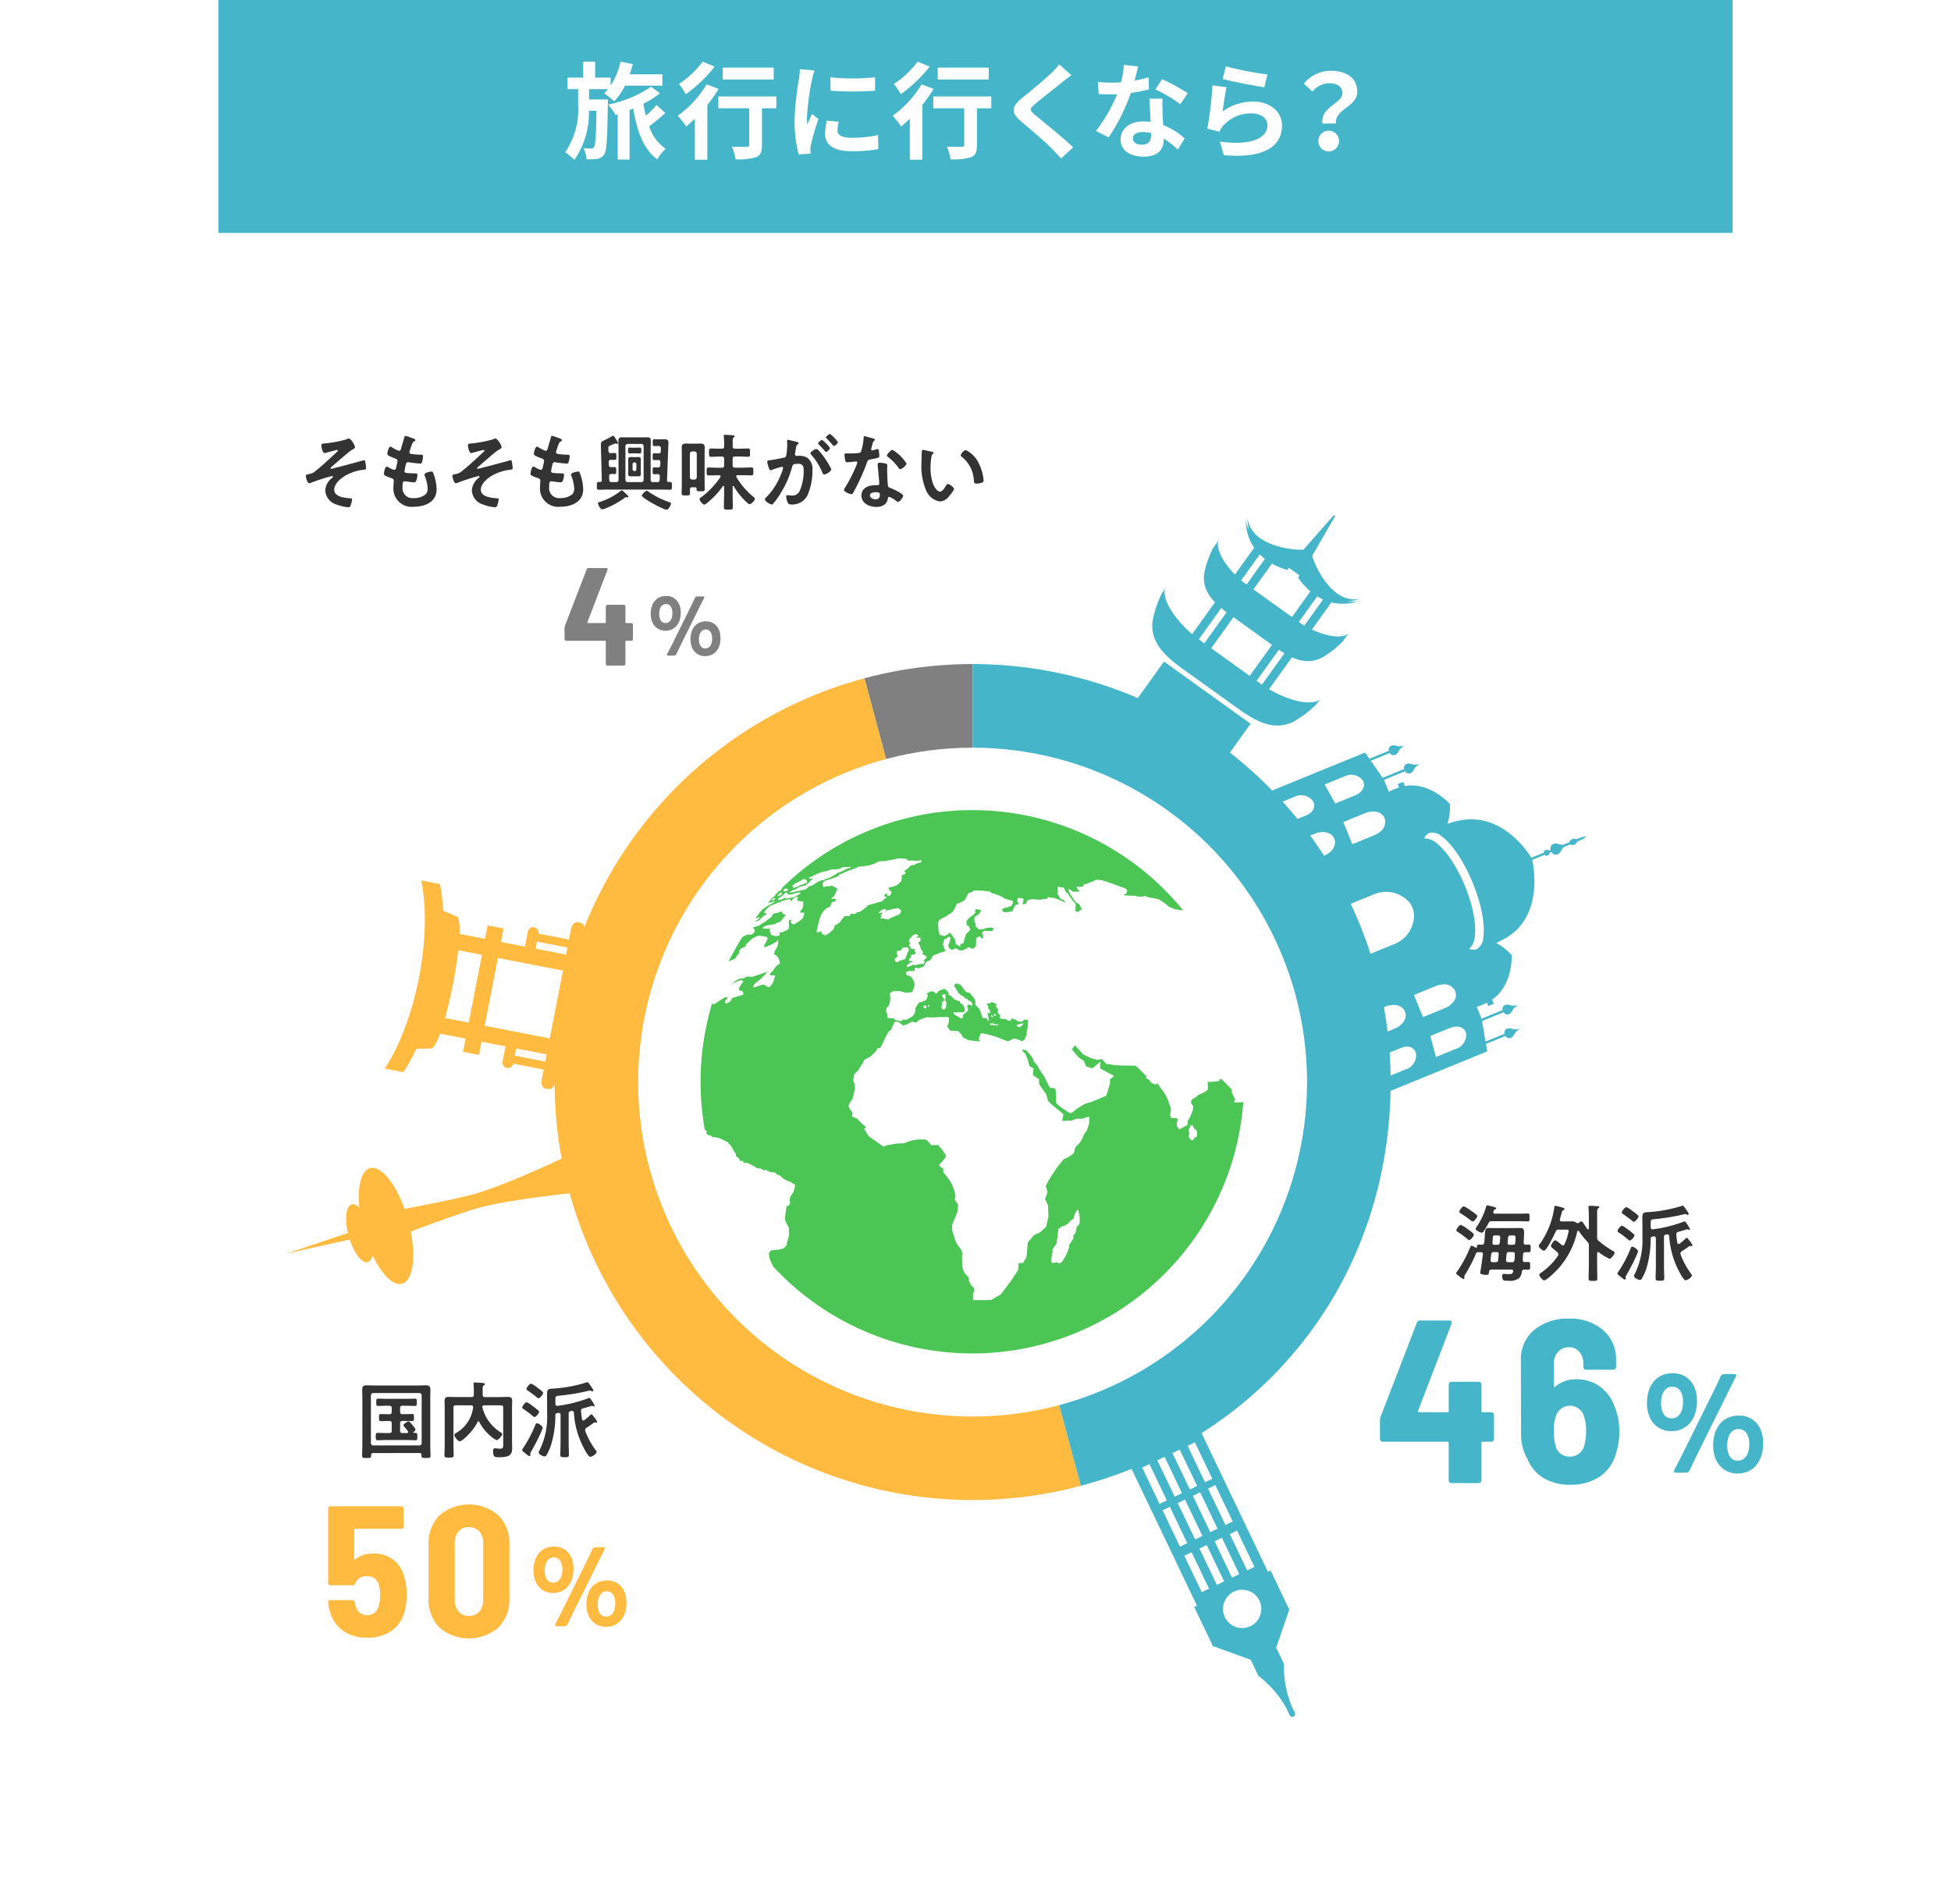 <svg xmlns="http://www.w3.org/2000/svg" viewBox="0 0 335 327"><defs><style>.cls-1{fill:#fff;}.cls-2{fill:#45b6c9;}.cls-3{fill:gray;}.cls-4{fill:#ffba40;}.cls-5{fill:#333;}.cls-6{fill:#4bc654;}</style></defs><title>fig_private09_sp</title><g id="レイヤー_2" data-name="レイヤー 2"><g id="レイヤー_1-2" data-name="レイヤー 1"><rect class="cls-1" y="20" width="335" height="307" rx="16"/><rect class="cls-2" x="37.5" width="260" height="40"/><path class="cls-1" d="M104.37,17.9c-.09,5.816-.18,7.958-.63,8.624a1.646,1.646,0,0,1-1.17.757,11.21,11.21,0,0,1-1.855.073,5.127,5.127,0,0,0-.522-1.91c.558.054,1.026.072,1.314.072a.51.51,0,0,0,.5-.27c.234-.378.342-1.908.414-6.23h-1.3a14.191,14.191,0,0,1-2.5,8.445,8.755,8.755,0,0,0-1.584-1.315,12.912,12.912,0,0,0,2.233-8.066V15.307H97.438V13.326h2.7V10.59h2.052v2.736h2.665V14.7a12.639,12.639,0,0,0,1.693-4.105l2.107.4c-.144.594-.324,1.188-.523,1.764h5.6V14.7h-6.41a11.471,11.471,0,0,1-1.854,2.7,13.3,13.3,0,0,0-1.729-1.369,6.348,6.348,0,0,0,.666-.72h-3.259v1.765h3.223Zm9.867,1.5a29.169,29.169,0,0,1-2.773,2.287,7.529,7.529,0,0,0,2.845,3.871,7.488,7.488,0,0,0-1.458,1.8c-2.377-1.729-3.475-4.863-4.123-8.734-.216.091-.415.181-.63.271v8.5h-2.035v-7.76l-.378.107a9.782,9.782,0,0,0-1.261-1.782,20.528,20.528,0,0,0,7.365-3.061l1.53,1.117a17.051,17.051,0,0,1-2.845,1.8c.108.7.252,1.4.414,2.07a16.049,16.049,0,0,0,1.837-1.856Z"/><path class="cls-1" d="M123.38,15.271a23.762,23.762,0,0,1-1.927,2.754v9.4h-2.142v-7.04c-.5.486-.991.935-1.477,1.332a20.944,20.944,0,0,0-1.458-1.854,17.548,17.548,0,0,0,4.951-5.384Zm-.666-3.835a24.212,24.212,0,0,1-4.952,4.736,12.4,12.4,0,0,0-1.188-1.747,16.021,16.021,0,0,0,4.069-3.835ZM133.3,18.6h-2.467v6.32c0,1.152-.216,1.746-1.008,2.07a9.934,9.934,0,0,1-3.511.362,8.867,8.867,0,0,0-.648-2.18c1.026.055,2.214.055,2.539.036.323,0,.449-.071.449-.342V18.6h-5.311V16.567H133.3Zm-.45-4.952H124.1V11.616h8.751Z"/><path class="cls-1" d="M139.851,12.1a15.062,15.062,0,0,0-.432,1.585,44.066,44.066,0,0,0-.864,6.536,8.612,8.612,0,0,0,.072,1.152c.252-.631.54-1.225.792-1.8l1.116.865a42.985,42.985,0,0,0-1.278,4.375,5.248,5.248,0,0,0-.108.829c.018.2.018.486.036.738l-2.053.143a22.759,22.759,0,0,1-.7-5.833,49.441,49.441,0,0,1,.738-7.058,13.337,13.337,0,0,0,.18-1.746Zm4.177,8.8a5.873,5.873,0,0,0-.216,1.5c0,.792.685,1.261,2.485,1.261a20.492,20.492,0,0,0,4.465-.469l.054,2.413a24.766,24.766,0,0,1-4.609.361c-3.079,0-4.538-1.117-4.538-2.936a10.99,10.99,0,0,1,.307-2.322Zm6.23-7.634v2.3a49.361,49.361,0,0,1-7.652,0l-.018-2.3A36.323,36.323,0,0,0,150.258,13.272Z"/><path class="cls-1" d="M160.292,15.271a23.874,23.874,0,0,1-1.926,2.754v9.4h-2.143v-7.04c-.5.486-.99.935-1.476,1.332a20.944,20.944,0,0,0-1.458-1.854,17.561,17.561,0,0,0,4.951-5.384Zm-.666-3.835a24.207,24.207,0,0,1-4.951,4.736,12.319,12.319,0,0,0-1.189-1.747,16.026,16.026,0,0,0,4.07-3.835ZM170.214,18.6h-2.467v6.32c0,1.152-.216,1.746-1.009,2.07a9.927,9.927,0,0,1-3.51.362,8.914,8.914,0,0,0-.649-2.18c1.026.055,2.215.055,2.539.036.324,0,.45-.071.45-.342V18.6h-5.312V16.567h9.958Zm-.45-4.952h-8.751V11.616h8.751Z"/><path class="cls-1" d="M183.961,12.912c-.559.414-1.152.883-1.566,1.207-1.153.936-3.511,2.754-4.7,3.781-.954.811-.936,1.008.036,1.836,1.332,1.135,4.772,3.854,6.536,5.565L182.2,27.209c-.5-.559-1.062-1.117-1.566-1.656-.973-1.028-3.692-3.35-5.329-4.737-1.765-1.494-1.621-2.484.161-3.961,1.387-1.134,3.836-3.115,5.042-4.3a12.387,12.387,0,0,0,1.368-1.494Z"/><path class="cls-1" d="M197.276,15.344a26.3,26.3,0,0,1-3.1.611,32.892,32.892,0,0,1-3.818,7.635l-2.178-1.1a27.214,27.214,0,0,0,3.637-6.3c-.306.018-.612.018-.919.018-.737,0-1.458-.018-2.232-.054l-.162-2.089a22.678,22.678,0,0,0,2.377.127c.522,0,1.062-.018,1.6-.054a15.2,15.2,0,0,0,.487-2.989l2.466.252c-.144.577-.36,1.477-.612,2.43a18.676,18.676,0,0,0,2.4-.558Zm2.341,1.6c-.054.756-.017,1.494,0,2.287.019.5.055,1.369.109,2.25a11.883,11.883,0,0,1,3.691,2.288l-1.188,1.908a15.958,15.958,0,0,0-2.414-1.891v.162c0,1.657-.9,2.953-3.439,2.953-2.214,0-3.961-.99-3.961-2.953,0-1.746,1.459-3.1,3.943-3.1.414,0,.829.035,1.206.071-.053-1.333-.143-2.9-.2-3.98Zm-1.962,5.907a6.309,6.309,0,0,0-1.44-.18c-1.027,0-1.694.432-1.694,1.062,0,.666.559,1.116,1.532,1.116,1.206,0,1.6-.7,1.6-1.657Zm5.024-4.952a23.822,23.822,0,0,0-4.286-2.539l1.152-1.764a31.817,31.817,0,0,1,4.393,2.413Z"/><path class="cls-1" d="M209.94,19.143a8.748,8.748,0,0,1,5.24-1.694c3.132,0,4.951,1.928,4.951,4.088,0,3.259-2.574,5.762-9.993,5.113l-.684-2.339c5.348.755,8.174-.559,8.174-2.829,0-1.152-1.1-2-2.664-2a6.253,6.253,0,0,0-4.916,2.089,3.879,3.879,0,0,0-.666,1.044l-2.07-.521a65,65,0,0,0,.881-7.437l2.413.323C210.372,15.973,210.066,18.116,209.94,19.143ZM210.5,11.4a56.647,56.647,0,0,0,7.13,1.387l-.54,2.195c-1.8-.233-5.779-1.061-7.166-1.421Z"/><path class="cls-1" d="M230.51,15.991c0-1.08-.864-1.692-2.269-1.692a3.736,3.736,0,0,0-2.881,1.422l-1.476-1.367a5.991,5.991,0,0,1,4.645-2.2c2.612,0,4.52,1.207,4.52,3.6,0,2.646-3.925,2.953-3.655,5.455h-2.323C226.693,18.387,230.51,17.738,230.51,15.991Zm-2.269,6.464a1.776,1.776,0,1,1-1.872,1.765A1.752,1.752,0,0,1,228.241,22.455Z"/><path class="cls-3" d="M167.009,185.813l-18.577-69.332a71.01,71.01,0,0,1,18.577-2.445Z"/><path class="cls-4" d="M167.009,185.813l18.577,69.331a71.777,71.777,0,0,1-37.154-138.663h0Z"/><path class="cls-2" d="M167.009,185.813V114.036a71.777,71.777,0,0,1,71.777,71.777c0,33.3-21.036,60.712-53.2,69.331Z"/><circle class="cls-1" cx="167" cy="185.821" r="57.429"/><path class="cls-5" d="M60.952,76.8c0,.2-.287.33-.589.5-.531.3-2.771,2.326-3.446,2.872-.058.057-.157.143-.157.229,0,.058.056.1.129.1.172,0,4.953-1.277,5.456-1.436a.737.737,0,0,1,.172-.029c.115,0,.172.13.2.216.029.129.143.976.143,1.105,0,.274-.143.274-.574.33a7.922,7.922,0,0,0-2.958.977c-.818.488-1.938,1.379-1.938,2.427,0,1.249,1.867,1.422,2.786,1.478.143.015.287.015.287.2a5.58,5.58,0,0,1-.259,1.049.409.409,0,0,1-.431.287,7.041,7.041,0,0,1-1.923-.445,2.675,2.675,0,0,1-2-2.412,2.945,2.945,0,0,1,1.25-2.24.175.175,0,0,0,.072-.129.139.139,0,0,0-.144-.13c-.1,0-.847.216-1,.259-.589.172-1.967.632-2.542.861a1.2,1.2,0,0,1-.387.115c-.33,0-.589-.991-.589-1.263,0-.216.187-.23.661-.345a1.826,1.826,0,0,0,.919-.431c1.206-.933,2.684-2.341,3.819-3.388a.268.268,0,0,0,.1-.172.118.118,0,0,0-.13-.116c-.114,0-1.608.4-1.823.459a1.315,1.315,0,0,1-.33.073c-.36,0-.546-1.048-.546-1.322s.143-.287.4-.315a20.323,20.323,0,0,0,3.948-.732,1.051,1.051,0,0,1,.33-.129C60.291,75.308,60.952,76.471,60.952,76.8Z"/><path class="cls-5" d="M71.333,75.6c0,.071-.057.114-.129.157-.2.1-.3.115-.5.632-.13.345-.244.7-.359,1.049a.5.5,0,0,0-.043.2c0,.243.186.3.388.33.488.057.976.1,1.464.114.273,0,.488-.014.488.274a4.219,4.219,0,0,1-.158.932c-.057.2-.115.317-.316.317a17.979,17.979,0,0,1-1.952-.216.442.442,0,0,0-.13-.029c-.23,0-.33.159-.388.345-.043.172-.244,1.077-.244,1.192,0,.3.3.316.5.33.431.043.861.057,1.292.057.388,0,.431.1.431.244a3.152,3.152,0,0,1-.187.962c-.071.216-.158.33-.4.33-.331,0-1.006-.1-1.351-.143a1.439,1.439,0,0,0-.229-.028c-.388,0-.388.359-.388.976a1.707,1.707,0,0,0,1.91,1.909,3.055,3.055,0,0,0,2.082-.675,1.445,1.445,0,0,0,.316-1.019,6.191,6.191,0,0,0-.489-2.082.766.766,0,0,1-.057-.258c0-.345,1.062-.531,1.22-.531.23,0,.274.229.388.545a7.837,7.837,0,0,1,.474,2.512c0,2.226-2.053,3-3.963,3a3.139,3.139,0,0,1-3.445-3.431c0-.359.056-.9.056-1.048,0-.315-.244-.4-.574-.5a4.732,4.732,0,0,1-.847-.344c-.158-.087-.273-.158-.273-.344,0-.087.143-1.221.5-1.221a.793.793,0,0,1,.359.143,2.61,2.61,0,0,0,.919.4c.244,0,.287-.2.373-.618.029-.158.086-.345.129-.56a2.812,2.812,0,0,0,.058-.316c0-.316-.259-.4-.46-.474-1-.388-1.292-.517-1.292-.775s.229-1.235.531-1.235a.781.781,0,0,1,.33.158,8.841,8.841,0,0,0,.977.5.424.424,0,0,0,.186.043c.231,0,.287-.186.331-.344.129-.488.445-1.507.56-1.924.043-.158.071-.287.215-.287a5.415,5.415,0,0,1,.718.229C70.6,75.164,71.333,75.364,71.333,75.6Z"/><path class="cls-5" d="M86.125,76.8c0,.2-.287.33-.589.5-.531.3-2.771,2.326-3.446,2.872-.058.057-.158.143-.158.229,0,.058.057.1.13.1.171,0,4.953-1.277,5.456-1.436a.738.738,0,0,1,.171-.029c.116,0,.173.13.2.216.029.129.143.976.143,1.105,0,.274-.143.274-.574.33a7.922,7.922,0,0,0-2.958.977c-.818.488-1.939,1.379-1.939,2.427,0,1.249,1.868,1.422,2.787,1.478.143.015.287.015.287.2a5.58,5.58,0,0,1-.259,1.049.409.409,0,0,1-.431.287,7.056,7.056,0,0,1-1.924-.445,2.675,2.675,0,0,1-2-2.412,2.947,2.947,0,0,1,1.249-2.24.173.173,0,0,0,.073-.129.139.139,0,0,0-.144-.13c-.1,0-.848.216-1,.259-.589.172-1.968.632-2.542.861a1.2,1.2,0,0,1-.387.115c-.331,0-.589-.991-.589-1.263,0-.216.187-.23.661-.345a1.826,1.826,0,0,0,.919-.431c1.206-.933,2.684-2.341,3.819-3.388a.268.268,0,0,0,.1-.172.118.118,0,0,0-.13-.116c-.114,0-1.608.4-1.823.459a1.312,1.312,0,0,1-.331.073c-.359,0-.545-1.048-.545-1.322s.143-.287.4-.315a20.323,20.323,0,0,0,3.948-.732,1.051,1.051,0,0,1,.33-.129C85.464,75.308,86.125,76.471,86.125,76.8Z"/><path class="cls-5" d="M96.505,75.6c0,.071-.057.114-.129.157-.2.1-.3.115-.5.632-.13.345-.244.7-.359,1.049a.5.5,0,0,0-.043.2c0,.243.186.3.387.33.489.057.977.1,1.465.114.273,0,.488-.014.488.274a4.219,4.219,0,0,1-.158.932c-.057.2-.115.317-.316.317a17.979,17.979,0,0,1-1.952-.216.442.442,0,0,0-.13-.029c-.23,0-.33.159-.388.345-.043.172-.244,1.077-.244,1.192,0,.3.3.316.5.33.431.043.861.057,1.292.057.388,0,.431.1.431.244a3.152,3.152,0,0,1-.187.962c-.071.216-.158.33-.4.33-.331,0-1.006-.1-1.351-.143a1.453,1.453,0,0,0-.229-.028c-.388,0-.388.359-.388.976A1.707,1.707,0,0,0,96.2,85.53a3.055,3.055,0,0,0,2.082-.675,1.445,1.445,0,0,0,.316-1.019,6.215,6.215,0,0,0-.489-2.082.766.766,0,0,1-.057-.258c0-.345,1.062-.531,1.22-.531.23,0,.274.229.388.545a7.837,7.837,0,0,1,.474,2.512c0,2.226-2.053,3-3.963,3a3.139,3.139,0,0,1-3.446-3.431c0-.359.057-.9.057-1.048,0-.315-.244-.4-.574-.5a4.732,4.732,0,0,1-.847-.344c-.158-.087-.273-.158-.273-.344,0-.087.143-1.221.5-1.221a.793.793,0,0,1,.359.143,2.61,2.61,0,0,0,.919.4c.244,0,.287-.2.373-.618.028-.158.086-.345.129-.56a2.812,2.812,0,0,0,.058-.316c0-.316-.259-.4-.46-.474-1-.388-1.292-.517-1.292-.775s.229-1.235.531-1.235a.787.787,0,0,1,.33.158,8.841,8.841,0,0,0,.977.5.424.424,0,0,0,.186.043c.231,0,.287-.186.331-.344.129-.488.444-1.507.56-1.924.043-.158.071-.287.215-.287a5.415,5.415,0,0,1,.718.229C95.773,75.164,96.505,75.364,96.505,75.6Z"/><path class="cls-5" d="M105.563,77.791c.273,0,.273.13.273.6,0,.445,0,.588-.259.588-.2,0-.473-.014-.675-.014-.257.014-.387.1-.373.373l.015.517c.014.258.129.359.388.373.2,0,.4-.014.617-.014.259,0,.259.143.259.6s0,.588-.259.588c-.173,0-.4-.013-.589-.013-.244.013-.358.1-.373.358l.028.661c.015.273.13.373.4.373h.79c.272,0,.4-.115.4-.388V76.887c0-.388-.028-.761-.028-1.149,0-.46.143-.646.617-.646.3,0,.6.014.919.014h2.5c.316,0,.618-.014.919-.014.488,0,.618.186.618.66,0,.374-.029.762-.029,1.135V82.4c0,.273.13.388.4.388h.732c.273,0,.4-.1.416-.373l.03-.632c-.015-.259-.115-.359-.374-.359-.2,0-.4.014-.6.014-.259,0-.259-.128-.259-.588s-.014-.589.259-.589c.2,0,.445.014.66.014.274-.014.373-.129.388-.387l.015-.517c.014-.259-.1-.359-.36-.374-.229,0-.459.015-.7.015-.259,0-.259-.116-.259-.589s0-.589.259-.589c.1,0,.589.015.733.029.287-.014.387-.115.4-.387l.015-.4c.014-.3-.072-.488-.416-.488H112.9c-.2,0-.387.015-.531.015-.316,0-.287-.2-.287-.589s-.029-.589.287-.589c.172,0,.33.015.531.015h.215c.317,0,.647-.015.963-.015.459,0,.7.13.7.617a1.6,1.6,0,0,1-.014.259l-.23,6.145c-.015.23.086.317.317.317h.186c.345,0,.33.143.33.66s.015.675-.316.675c-.588,0-1.192-.029-1.781-.029h-8.686c-.6,0-1.192.029-1.78.029-.331,0-.317-.172-.317-.675,0-.474-.014-.66.317-.66h.229c.215,0,.287-.1.3-.317l-.13-4.91c-.014-.345-.028-.689-.028-1.034,0-.574.086-.675.473-.847a13.482,13.482,0,0,0,1.436-.747.552.552,0,0,1,.216-.072c.129,0,.186.13.4.475.014.028.043.071.071.114a2.615,2.615,0,0,1,.345.646.149.149,0,0,1-.144.159.236.236,0,0,1-.128-.043.319.319,0,0,0-.159-.044,8.882,8.882,0,0,0-1.047.445c-.173.086-.173.2-.173.374V77.3l.014.143c.029.244.116.36.373.374C105.1,77.806,105.333,77.791,105.563,77.791Zm2.083,7.15c.085.073.257.231.257.331a.152.152,0,0,1-.172.144c-.029,0-.043-.015-.072-.015s-.114-.014-.143-.014a.411.411,0,0,0-.258.1,14.538,14.538,0,0,1-3.088,1.738,3.32,3.32,0,0,1-.761.244c-.33,0-.732-.8-.732-1.048,0-.144.158-.187.445-.273a11.214,11.214,0,0,0,3.446-1.837.3.3,0,0,1,.187-.1c.143,0,.445.3.675.531A2.271,2.271,0,0,0,107.646,84.941Zm.143-8.714a.4.4,0,0,0-.4.4V82.4a.38.38,0,0,0,.4.388h2.326c.258,0,.373-.143.4-.388V76.628a.392.392,0,0,0-.4-.4Zm.947,1.622c-.2,0-.416.014-.632.014-.272,0-.258-.186-.258-.5,0-.344-.014-.5.273-.5.2,0,.416.014.617.014h.474c.216,0,.417-.014.632-.014.287,0,.273.158.273.5s.014.5-.273.5c-.2,0-.416-.014-.632-.014Zm1.292,3c0,.186.015.373.015.574,0,.3-.187.373-.459.373H108.32c-.273,0-.46-.071-.46-.373,0-.2.015-.388.015-.574V79.442c0-.2-.015-.387-.015-.574,0-.3.187-.388.46-.388.144,0,.273.015.416.015h.431c.129,0,.272-.015.417-.015.272,0,.459.086.459.388,0,.187-.015.373-.015.574Zm-1.407-.23a.284.284,0,0,0,.274.273h.1a.284.284,0,0,0,.273-.273v-.933a.265.265,0,0,0-.273-.273h-.1a.265.265,0,0,0-.274.273Zm2.714,3.8a14.384,14.384,0,0,0,3.5,1.78c.272.087.373.13.373.274,0,.287-.445,1.062-.746,1.062-.546,0-4.265-2.011-4.265-2.441a1.767,1.767,0,0,1,.847-.833A.627.627,0,0,1,111.335,84.425Z"/><path class="cls-5" d="M118.852,83.679c-.259,0-.374.1-.388.373.014.229.014.445.014.675,0,.344-.129.344-.718.344-.574,0-.718,0-.718-.344,0-.474.028-.949.028-1.422v-5.37c0-.373-.013-.747-.013-1.121,0-.5.257-.645.732-.645.258,0,.517.015.789.015h.9c.259,0,.518-.015.776-.015.474,0,.747.129.747.645,0,.374-.015.748-.015,1.121v4.652c0,.474.015.962.015,1.435,0,.345-.158.345-.675.345-.574,0-.718,0-.718-.345v-.085c0-.187-.086-.258-.258-.258Zm.789-5.758a.4.4,0,0,0-.4-.4h-.387a.4.4,0,0,0-.4.4v4.034a.412.412,0,0,0,.4.4h.387a.412.412,0,0,0,.4-.4Zm6.246,5.514c-.058,0-.086.071-.086.128V84.87c0,.733.028,1.465.028,2.2,0,.446-.157.446-.761.446-.589,0-.775,0-.775-.431,0-.732.043-1.478.043-2.211V83.578c-.015-.072-.028-.143-.114-.143a.144.144,0,0,0-.1.056,14.272,14.272,0,0,1-2.829,2.973.719.719,0,0,1-.373.186c-.273,0-.8-.674-.8-.947,0-.143.2-.259.331-.359a13.744,13.744,0,0,0,3.231-3.4.259.259,0,0,0,.057-.143c0-.144-.129-.172-.244-.187h-.216c-.531,0-1.062.03-1.593.03-.36,0-.345-.173-.345-.675s-.015-.69.345-.69c.531,0,1.062.043,1.593.043h.661c.288,0,.4-.129.4-.4V78.8c0-.288-.129-.4-.4-.4h-.344c-.5,0-.991.043-1.494.043-.373,0-.359-.216-.359-.733,0-.459-.014-.689.359-.689.488,0,.991.029,1.494.029h.344c.288,0,.4-.115.4-.4v-.575c0-.359-.028-.7-.058-1.062,0-.058-.013-.1-.013-.158,0-.172.129-.187.272-.187.259,0,.934.058,1.221.072.129.014.373.014.373.187,0,.086-.071.129-.172.2-.144.1-.158.33-.158.732v.8c0,.287.129.388.4.388h.746c.489,0,.991-.029,1.48-.029.387,0,.358.215.358.7s.029.718-.345.718c-.5,0-1-.043-1.493-.043H126.2c-.288,0-.4.114-.4.4v1.119c0,.273.114.4.4.4h1.22c.531,0,1.062-.043,1.594-.043.344,0,.344.187.344.69s0,.675-.344.675c-.532,0-1.063-.03-1.594-.03h-.761c-.115.015-.244.043-.244.2a.236.236,0,0,0,.043.128,12.9,12.9,0,0,0,2.943,3.418c.1.086.216.172.216.316,0,.3-.66.919-.9.919-.188,0-.589-.4-.733-.545a11.946,11.946,0,0,1-2-2.557A.1.1,0,0,0,125.887,83.435Z"/><path class="cls-5" d="M136.754,75.867c.115.029.373.072.373.23,0,.087-.057.13-.129.186-.272.2-.3.432-.373.948-.029.159-.058.359-.1.589a.735.735,0,0,0-.028.172.279.279,0,0,0,.316.287h.171a2.863,2.863,0,0,1,1.623.317,2.334,2.334,0,0,1,.89,2.095,10.391,10.391,0,0,1-.861,4.394,2.933,2.933,0,0,1-2.714,1.551c-.316,0-.517-.029-.66-.33A2.89,2.89,0,0,1,135,85.272c0-.129.044-.244.2-.244s.359.057.647.057a1.376,1.376,0,0,0,1.507-.89A8.554,8.554,0,0,0,138,80.95c0-.7-.043-1.306-.919-1.306-.8,0-.962.115-1.063.516a16.2,16.2,0,0,1-1.837,4.294,12.946,12.946,0,0,1-1.421,2.038.337.337,0,0,1-.244.144c-.259,0-1.178-.545-1.178-.875a.539.539,0,0,1,.2-.331,11.4,11.4,0,0,0,2.57-3.992,5.334,5.334,0,0,0,.359-1.091.181.181,0,0,0-.187-.187,11.854,11.854,0,0,0-1.651.5,1.079,1.079,0,0,1-.3.1c-.345,0-.589-1.408-.589-1.493,0-.216.244-.216.416-.231.805-.086,1.609-.287,2.4-.431.287-.056.416-.143.459-.444a13.286,13.286,0,0,0,.158-1.853c0-.229-.029-.531-.029-.56,0-.114.043-.215.172-.215S136.539,75.81,136.754,75.867Zm5.974,4.753c0,.33-.906.861-1.193.861-.186,0-.272-.186-.33-.33a10.552,10.552,0,0,0-1.924-3.073.449.449,0,0,1-.129-.244c0-.258.789-.731,1.02-.731C140.717,77.1,142.728,80.261,142.728,80.62Zm-.216-3.676c0,.23-.5.66-.69.66-.071,0-.143-.1-.2-.158a12.7,12.7,0,0,0-1.019-1.105c-.058-.058-.13-.129-.13-.2,0-.172.517-.6.689-.6A5.707,5.707,0,0,1,142.512,76.944Zm1.364-1.019c0,.229-.517.66-.689.66-.086,0-.129-.071-.2-.158-.33-.388-.66-.746-1.019-1.106-.057-.043-.144-.129-.144-.2,0-.173.546-.6.69-.6A5.771,5.771,0,0,1,143.876,75.925Z"/><path class="cls-5" d="M150,75.321c.072.03.231.073.231.173s-.1.158-.231.258a2.527,2.527,0,0,0-.258.762,4.651,4.651,0,0,0-.158.645.168.168,0,0,0,.158.187,6.981,6.981,0,0,0,.819-.215.483.483,0,0,1,.143-.028c.172,0,.187.257.215.43a6.73,6.73,0,0,1,.072.761c0,.315-.173.345-1.493.589-.517.086-.5.186-.675.66a36.371,36.371,0,0,1-2.34,5.111c-.086.144-.129.2-.288.2-.315,0-1.278-.416-1.278-.717a1.6,1.6,0,0,1,.259-.517,26.793,26.793,0,0,0,1.709-3.317,5.69,5.69,0,0,0,.33-.876.194.194,0,0,0-.2-.187c-.115,0-1.221.144-1.551.144-.244,0-.3-.129-.358-.459-.03-.173-.1-.69-.1-.833,0-.187.1-.23.258-.23h.661a12.61,12.61,0,0,0,1.478-.072c.187-.028.317-.043.431-.229a8.759,8.759,0,0,0,.46-2.413c0-.1,0-.244.129-.244C148.575,74.905,149.767,75.25,150,75.321Zm2.068,4.28c.158.043.288.128.288.3,0,.029-.03.459-.03.761,0,.416.073,2.484.144,2.785.043.216.23.274.445.36.043.014.1.043.144.057.33.129,2.024.919,2.024,1.264,0,.229-.531,1.048-.89,1.048-.143,0-.273-.129-.374-.2a4.048,4.048,0,0,0-1.148-.661c-.158,0-.215.2-.229.331-.173,1.047-1.02,1.407-2,1.407-1.163,0-2.527-.617-2.527-1.953s1.25-1.781,2.384-1.781h.373c.173,0,.3-.072.3-.244,0-.459-.215-2.541-.258-3.1,0-.072-.015-.129-.015-.2,0-.229.129-.315.345-.315A5.956,5.956,0,0,1,152.064,79.6Zm-2.685,5.47c0,.446.574.675.948.675.517,0,.746-.273.746-.775,0-.287-.014-.446-.732-.446C150,84.525,149.379,84.611,149.379,85.071Zm6.274-5.485c0,.345-.818.991-1.076.991-.143,0-.244-.158-.316-.259a8.171,8.171,0,0,0-1.795-1.852c-.058-.043-.187-.129-.187-.23,0-.2.66-.99.962-.99A7.359,7.359,0,0,1,155.653,79.586Z"/><path class="cls-5" d="M159.985,77.576c.115.028.316.058.316.2,0,.086-.058.115-.144.187-.2.157-.215.445-.258.688a10.687,10.687,0,0,0-.115,1.523,8.213,8.213,0,0,0,.459,3c.173.4.647,1.249,1.15,1.249.4,0,.818-.632.99-.947.086-.144.2-.36.388-.36.3,0,1.034.589,1.034.848s-.647,1.019-.848,1.249a2.065,2.065,0,0,1-1.536.9,3.041,3.041,0,0,1-2.369-1.838,10.357,10.357,0,0,1-.833-4.68c0-.23.043-2.054.072-2.183a.179.179,0,0,1,.2-.158C158.679,77.26,159.741,77.533,159.985,77.576Zm5.844-.287a4.661,4.661,0,0,1,2.211,2.226,7.83,7.83,0,0,1,.848,2.986c0,.272-.144.345-.388.416a3.037,3.037,0,0,1-.805.13c-.459,0-.444-.2-.473-.546a5.506,5.506,0,0,0-2.125-4.092.237.237,0,0,1-.129-.216C164.968,77.921,165.542,77.289,165.829,77.289Z"/><path class="cls-5" d="M64.059,249.523c-.215,0-.33.1-.33.316v.115c0,.4-.159.416-.776.416s-.775-.014-.775-.4c0-.6.043-1.221.043-1.824V240c0-.46-.029-.905-.029-1.364,0-.575.23-.747.789-.747.475,0,.949.029,1.408.029H71.7c.474,0,.949-.029,1.407-.029.69,0,.8.258.8.876,0,.316-.028.717-.028,1.235v8.141c0,.618.043,1.22.043,1.837,0,.388-.2.388-.79.388s-.761-.014-.761-.388v-.128a.29.29,0,0,0-.33-.331Zm8.342-9.907a.38.38,0,0,0-.387-.4H64.088a.41.41,0,0,0-.4.4v8.2a.411.411,0,0,0,.4.4h7.926a.381.381,0,0,0,.387-.4Zm-3.7,6.073c0,.288.13.4.4.4h.76c.116-.015.216-.043.216-.187a.232.232,0,0,0-.043-.13,8.328,8.328,0,0,0-.632-.8.341.341,0,0,1-.129-.23c0-.2.646-.646.875-.646.187,0,.546.46.675.617s.518.618.518.79-.216.315-.331.4a.1.1,0,0,0-.043.086.08.08,0,0,0,.087.071h.272c.33,0,.33.173.33.632s0,.632-.33.632c-.516,0-1.034-.043-1.551-.043H66.4c-.517,0-1.034.043-1.55.043-.33,0-.33-.2-.33-.632s0-.632.33-.632c.516,0,1.033.03,1.55.03h.459c.288,0,.4-.115.4-.4v-1.277c0-.288-.129-.4-.4-.4h-.086c-.46,0-.9.028-1.364.028-.345,0-.33-.2-.33-.617s-.015-.6.33-.6c.46,0,.9.03,1.364.03h.086c.288,0,.4-.116.4-.4V241.8c0-.287-.129-.4-.4-.4h-.4c-.518,0-1.019.029-1.537.029-.33,0-.316-.187-.316-.617,0-.446-.014-.632.316-.632.518,0,1.034.029,1.537.029h3.259c.516,0,1.019-.029,1.536-.029.331,0,.316.186.316.632,0,.43.015.617-.316.617-.5,0-1.02-.029-1.536-.029H69.1c-.273,0-.4.116-.4.4v.645c0,.287.13.4.4.4h.287c.459,0,.9-.03,1.364-.03.345,0,.33.188.33.6s.015.617-.33.617c-.46,0-.905-.028-1.364-.028H69.1c-.273,0-.4.114-.4.4Z"/><path class="cls-5" d="M82.155,244.067a.189.189,0,0,0-.158.115c-.675,1.479-2.585,3.317-3.044,3.317-.33,0-.933-.747-.933-1.077,0-.187.172-.273.344-.373a5.9,5.9,0,0,0,2.872-4.351v-.087c0-.215-.173-.287-.344-.287H78.264c-.287,0-.4.115-.4.4v6.332c0,.6.03,1.206.03,1.8,0,.43-.144.445-.776.445-.617,0-.8-.015-.8-.417,0-.6.043-1.206.043-1.823v-6.3c0-.4-.029-.818-.029-1.22,0-.56.274-.661.776-.661.417,0,.847.029,1.263.029h2.585c.287,0,.4-.13.4-.4v-.861a5.71,5.71,0,0,0-.029-.718c0-.058-.014-.2-.014-.3,0-.186.115-.229.273-.229.23,0,1.191.071,1.421.1.1.014.244.043.244.187,0,.114-.1.158-.172.2-.186.114-.2.258-.2.66v.962c0,.272.114.4.4.4h2.613c.417,0,.847-.029,1.263-.029.489,0,.79.087.79.647,0,.4-.028.818-.028,1.22V247.6c0,.343.028.688.028,1.019,0,1.249-.459,1.622-2.3,1.622-.647,0-.977,0-.977-1.105,0-.216.058-.431.315-.431a2.608,2.608,0,0,1,.33.028c.187.015.345.043.546.043.575,0,.546-.33.546-.789v-6.26c0-.288-.115-.4-.4-.4H83.146c-.172,0-.331.072-.331.274a6.864,6.864,0,0,0,1.035,2.354A7.859,7.859,0,0,0,86,245.991c.086.058.229.158.229.273,0,.287-.66,1.034-.947,1.034a3.222,3.222,0,0,1-.933-.6,7.7,7.7,0,0,1-2.04-2.512A.154.154,0,0,0,82.155,244.067Z"/><path class="cls-5" d="M91.135,249.38a.482.482,0,0,0-.073.2c0,.086.015.157.015.258s-.043.2-.158.2c-.172,0-.675-.431-.832-.56-.216-.172-.431-.33-.431-.488,0-.1.129-.259.187-.345a21.2,21.2,0,0,0,2.024-3.819c.1-.259.158-.431.316-.431.244,0,1,.474,1,.8a5.889,5.889,0,0,1-.331.861A34.48,34.48,0,0,1,91.135,249.38Zm.646-6.045c-.13,0-.273-.144-.374-.23a16.007,16.007,0,0,0-1.493-1.12c-.143-.1-.244-.158-.244-.287,0-.23.518-.905.747-.905a3.092,3.092,0,0,1,.876.531,13.574,13.574,0,0,1,1.134.891.305.305,0,0,1,.143.229C92.57,242.7,92.011,243.335,91.781,243.335Zm.689-3.217c-.129,0-.287-.157-.388-.244-.459-.373-.947-.732-1.436-1.062-.143-.1-.244-.144-.244-.273,0-.259.517-.934.8-.934a4.322,4.322,0,0,1,1.048.675c.186.13,1.019.718,1.019.906C93.274,239.43,92.714,240.118,92.47,240.118Zm7.7,3.82a.265.265,0,0,0,.158-.057,10.478,10.478,0,0,0,1.02-.876c.057-.058.129-.13.2-.13.172,0,.358.359.474.488a2.659,2.659,0,0,1,.516.805.147.147,0,0,1-.157.144.426.426,0,0,1-.115-.03.5.5,0,0,0-.144-.014.363.363,0,0,0-.173.057,14.9,14.9,0,0,1-1.249.863.416.416,0,0,0-.229.358.87.87,0,0,0,.028.2,13.169,13.169,0,0,0,1.824,3.331.393.393,0,0,1,.115.259c0,.33-.776.832-1.091.832-.388,0-1.264-1.809-1.436-2.182a14.6,14.6,0,0,1-1.364-5.384c-.029-.173-.1-.317-.3-.317a.757.757,0,0,0-.287.044c-.244.071-.316.157-.316.4v5.083c0,.662.044,1.322.044,1.967,0,.446-.173.46-.747.46s-.733-.014-.733-.473c0-.647.043-1.292.043-1.954V242.99c0-.259-.114-.387-.373-.359a1,1,0,0,0-.2.029c-.23.028-.316.144-.316.373a17.765,17.765,0,0,1-.618,4.681,8.944,8.944,0,0,1-.932,2.212.375.375,0,0,1-.3.172c-.316,0-1.02-.36-1.02-.69a1,1,0,0,1,.173-.4,13.067,13.067,0,0,0,1.278-6.261v-1.838c0-.589-.015-1.034-.015-1.379,0-.818.1-1.018.79-1.062a24.256,24.256,0,0,0,5.9-1.048.637.637,0,0,1,.23-.071c.143,0,.374.33.661.76.086.144.373.5.373.646a.185.185,0,0,1-.173.173.464.464,0,0,1-.2-.073.63.63,0,0,0-.231-.071,1.81,1.81,0,0,0-.373.086,35.854,35.854,0,0,1-4.939.805c-.56.056-.6.1-.6.7v.689c0,.187.086.359.3.359a.188.188,0,0,0,.087-.014,22.537,22.537,0,0,0,5.111-1.25.689.689,0,0,1,.288-.1c.158,0,.287.187.359.316a5.136,5.136,0,0,1,.6,1.019.119.119,0,0,1-.128.129.252.252,0,0,1-.144-.057.469.469,0,0,0-.186-.057,1.209,1.209,0,0,0-.216.057c-.446.143-.89.259-1.335.387a.392.392,0,0,0-.33.475,11.112,11.112,0,0,0,.172,1.393C99.965,243.852,100.037,243.938,100.166,243.938Z"/><path class="cls-5" d="M262,213.742c.158-.014.345-.014.5-.014.344,0,.33.186.33.661,0,.459,0,.645-.33.645-.2,0-.388-.013-.575-.013-.258.013-.388.114-.4.373-.029.315-.042.645-.057.976.015.244.115.345.359.359.187-.014.388-.014.588-.014.331,0,.317.143.317.66s0,.66-.331.66c-.172,0-.488-.014-.674-.014-.274.014-.36.1-.417.374a2.035,2.035,0,0,1-.416,1.047,2.535,2.535,0,0,1-1.881.489c-.718,0-1.077.086-1.077-.833,0-.187.057-.345.272-.345a1.047,1.047,0,0,1,.216.015c.186.014.388.028.574.028.373,0,.7.015.818-.416a.205.205,0,0,0,.015-.1c0-.2-.173-.258-.33-.272h-3.36c-.287,0-.416.1-.459.373-.073.474-.073.546-.489.546-.23,0-1.034-.043-1.034-.36,0-.057.015-.114.015-.158.1-.4.388-2.526.445-3.014,0-.015.014-.043.014-.058,0-.216-.144-.3-.345-.3h-.516a.3.3,0,0,0-.3.13,24,24,0,0,1-1.852,3.632.791.791,0,0,0-.187.4c0,.086.014.158.014.23,0,.158-.071.23-.143.23a3.872,3.872,0,0,1-.776-.517c-.158-.115-.5-.359-.5-.5,0-.1.128-.231.186-.317a20.6,20.6,0,0,0,2.254-4.22c.043-.1.086-.188.2-.188a1.756,1.756,0,0,1,.66.316.33.33,0,0,0,.116.029c.1,0,.143-.071.158-.157.013-.388.071-.4.832-.36.273-.014.387-.1.417-.373a12.11,12.11,0,0,0,.1-1.235c.072-1.091.086-1.264.8-1.264.316,0,.647.015.962.015h3.274c.3,0,.618-.015.919-.015.6,0,.789.1.789.733,0,.588-.043,1.192-.071,1.766C261.636,213.642,261.736,213.728,262,213.742Zm-9.706-.8a.756.756,0,0,1-.4-.23,14.567,14.567,0,0,0-1.523-1.12c-.143-.1-.3-.172-.3-.316,0-.244.5-.933.761-.933a5.574,5.574,0,0,1,1.221.747c.2.143,1.019.718,1.019.934C253.064,212.264,252.547,212.938,252.289,212.938Zm.588-3.188c-.157,0-.431-.243-.588-.373-.475-.345-.948-.689-1.45-1-.13-.086-.274-.158-.274-.287,0-.23.518-.934.762-.934a4.531,4.531,0,0,1,1.106.647c.344.244,1.219.79,1.219,1.033C253.652,209.032,253.165,209.75,252.877,209.75Zm1.882,1.694a.45.45,0,0,1-.345.231c-.23,0-1.049-.4-1.049-.661a.939.939,0,0,1,.158-.316,11.826,11.826,0,0,0,1.637-3.446c.029-.114.072-.273.2-.273a4.575,4.575,0,0,1,.561.129c.459.116.99.216.99.388,0,.1-.129.144-.2.173-.187.071-.215.157-.287.388a.318.318,0,0,0-.028.114c0,.186.143.229.287.244h4.25c.473,0,.933-.028,1.407-.028.3,0,.287.172.287.688,0,.488.015.661-.287.661-.474,0-.934-.029-1.407-.029h-4.8a.516.516,0,0,0-.56.345A10.485,10.485,0,0,1,254.759,211.444Zm2.569,3.95c.029-.274-.1-.388-.358-.388H256.5c-.287,0-.4.1-.445.373-.058.33-.072.66-.115.991v.057c0,.23.158.316.359.316h.517c.272,0,.4-.1.43-.373Zm-.7-1.637h.445c.273,0,.416-.1.446-.374l.071-.847c.029-.272-.1-.388-.373-.388H256.8c-.459,0-.459.058-.487.589,0,.158-.03.373-.044.632C256.237,213.642,256.353,213.757,256.625,213.757Zm2.986,2.986c.274,0,.4-.1.431-.373.043-.331.043-.661.058-.976.014-.288-.115-.388-.373-.388h-.618c-.273,0-.4.086-.43.373l-.087.976c0,.273.1.388.374.388Zm-.746-3.374c-.029.273.1.388.359.388h.56c.273,0,.373-.1.4-.374.014-.157.043-.718.043-.832,0-.388-.129-.4-.488-.4h-.374c-.272,0-.4.1-.43.373Z"/><path class="cls-5" d="M267.588,215.379a.447.447,0,0,0-.158-.316,7.181,7.181,0,0,0-.588-.5c-.331-.273-.531-.446-.531-.589,0-.23.488-.991.731-.991.2,0,.934.646,1.106.8a.332.332,0,0,0,.215.1.3.3,0,0,0,.244-.172,8.458,8.458,0,0,0,.747-2.356c0-.186-.143-.2-.459-.2h-1.249a.481.481,0,0,0-.532.345c-.229.5-1.536,3.274-2.01,3.274-.23,0-.89-.56-.89-.8,0-.159.172-.345.33-.56a14.311,14.311,0,0,0,2.341-6.088c.013-.1.028-.259.186-.259a12.709,12.709,0,0,1,1.365.345c.085.028.186.071.186.172,0,.13-.13.2-.229.259-.159.086-.188.2-.3.632-.058.215-.13.5-.244.9,0,.043-.015.072-.015.115,0,.187.144.258.316.258h.89c.316,0,.647-.014.962-.014a1,1,0,0,1,.632.215.444.444,0,0,0,.259.1.382.382,0,0,0,.214-.072c.116-.085.274-.23.432-.23s.23.145.459.488c.129.2.316.475.574.833a.151.151,0,0,0,.116.058c.085,0,.114-.086.128-.158V208.76c0-.46-.028-.991-.057-1.364,0-.058-.014-.115-.014-.159,0-.157.144-.172.258-.172.273,0,.934.043,1.221.058.115.015.387.015.387.172,0,.1-.086.143-.171.2-.188.115-.2.33-.2.962v4.006a.659.659,0,0,0,.273.632,16.072,16.072,0,0,0,2.427,1.709c.1.057.315.158.315.315,0,.216-.6,1.049-.876,1.049a8.456,8.456,0,0,1-1.838-1.12.2.2,0,0,0-.129-.043c-.129,0-.158.1-.172.2v2.053c0,.775.029,1.536.029,2.311,0,.374-.144.388-.733.388-.632,0-.761-.014-.761-.416,0-.761.043-1.522.043-2.283v-3.374a.742.742,0,0,0-.258-.647,16.108,16.108,0,0,1-1.451-1.808c-.043-.058-.071-.086-.143-.086s-.129.071-.144.143a14.022,14.022,0,0,1-3.2,6.3c-.345.388-2.025,2.082-2.47,2.082-.258,0-.847-.689-.847-.934,0-.186.216-.315.345-.4a11.139,11.139,0,0,0,2.857-2.887A.608.608,0,0,0,267.588,215.379Z"/><path class="cls-5" d="M279.208,219.069a.494.494,0,0,0-.072.2c0,.085.014.157.014.257s-.043.2-.158.2c-.172,0-.675-.43-.832-.559-.216-.173-.431-.33-.431-.488,0-.1.129-.259.187-.345a21.106,21.106,0,0,0,2.024-3.819c.1-.259.159-.431.316-.431.244,0,1.006.474,1.006.8a6.05,6.05,0,0,1-.331.861A34.357,34.357,0,0,1,279.208,219.069Zm.646-6.045c-.129,0-.273-.143-.374-.229a16.007,16.007,0,0,0-1.493-1.12c-.143-.1-.244-.158-.244-.287,0-.231.518-.906.747-.906a3.077,3.077,0,0,1,.876.532,13.562,13.562,0,0,1,1.134.89.308.308,0,0,1,.144.23C280.644,212.393,280.084,213.024,279.854,213.024Zm.689-3.216c-.129,0-.287-.158-.388-.245-.459-.373-.947-.732-1.435-1.062-.144-.1-.244-.144-.244-.272,0-.259.516-.934.8-.934a4.259,4.259,0,0,1,1.049.675c.187.13,1.02.718,1.02.905C281.348,209.119,280.787,209.808,280.543,209.808Zm7.7,3.819a.256.256,0,0,0,.158-.057,10.478,10.478,0,0,0,1.02-.876c.058-.057.129-.13.2-.13.172,0,.359.36.474.489a2.624,2.624,0,0,1,.516.8.147.147,0,0,1-.157.144.458.458,0,0,1-.115-.029.471.471,0,0,0-.144-.015.346.346,0,0,0-.172.058,14.812,14.812,0,0,1-1.249.862.418.418,0,0,0-.23.358.929.929,0,0,0,.028.2,13.175,13.175,0,0,0,1.825,3.331.394.394,0,0,1,.114.258c0,.33-.776.832-1.091.832-.388,0-1.264-1.808-1.436-2.181a14.6,14.6,0,0,1-1.364-5.385c-.029-.173-.1-.316-.3-.316a.757.757,0,0,0-.287.044c-.244.071-.315.157-.315.4V217.5c0,.661.043,1.321.043,1.967,0,.445-.173.46-.747.46s-.733-.015-.733-.474c0-.646.043-1.292.043-1.953V212.68c0-.259-.114-.388-.373-.36a.94.94,0,0,0-.2.03c-.229.028-.315.143-.315.373a17.847,17.847,0,0,1-.618,4.68,8.931,8.931,0,0,1-.933,2.212.371.371,0,0,1-.3.172c-.315,0-1.019-.359-1.019-.689a1.011,1.011,0,0,1,.172-.4,13.051,13.051,0,0,0,1.278-6.26V210.6c0-.589-.015-1.035-.015-1.379,0-.819.1-1.019.79-1.063a24.272,24.272,0,0,0,5.9-1.048.626.626,0,0,1,.229-.071c.144,0,.374.33.661.761.086.143.373.5.373.645a.185.185,0,0,1-.173.173.476.476,0,0,1-.2-.072.625.625,0,0,0-.23-.071,1.72,1.72,0,0,0-.373.086,35.866,35.866,0,0,1-4.94.8c-.559.057-.6.1-.6.7v.69c0,.186.086.358.3.358a.2.2,0,0,0,.087-.013,22.665,22.665,0,0,0,5.112-1.25.686.686,0,0,1,.287-.1c.158,0,.287.188.359.316a5.149,5.149,0,0,1,.6,1.02.121.121,0,0,1-.129.129.247.247,0,0,1-.144-.058.479.479,0,0,0-.186-.056,1.321,1.321,0,0,0-.216.056c-.445.144-.89.259-1.335.388a.391.391,0,0,0-.33.475,11.1,11.1,0,0,0,.172,1.392C288.038,213.541,288.11,213.627,288.239,213.627Z"/><path class="cls-2" d="M256.39,242.655a.468.468,0,0,1,.139.339V247.1a.476.476,0,0,1-.478.478h-1.476a.175.175,0,0,0-.2.2V254.2a.478.478,0,0,1-.48.479H249.23a.456.456,0,0,1-.338-.14.462.462,0,0,1-.14-.339V247.78a.176.176,0,0,0-.2-.2H237.426a.478.478,0,0,1-.479-.478v-3.231a1.974,1.974,0,0,1,.12-.6l6.222-16.151a.521.521,0,0,1,.558-.359h4.985q.6,0,.4.558l-5.742,14.955c-.027.161.027.24.159.24h4.906a.176.176,0,0,0,.2-.2v-4.545a.478.478,0,0,1,.478-.479H253.9a.478.478,0,0,1,.48.479v4.545a.176.176,0,0,0,.2.2h1.476A.463.463,0,0,1,256.39,242.655Z"/><path class="cls-2" d="M278.044,245.866a11.685,11.685,0,0,1-.558,3.709,7.055,7.055,0,0,1-2.792,3.988,8.813,8.813,0,0,1-5.1,1.4,8.681,8.681,0,0,1-4.467-1.1,6.705,6.705,0,0,1-2.792-3.171.367.367,0,0,0-.019-.1.414.414,0,0,0-.1-.14,8.41,8.41,0,0,1-1.037-4.347l-.04-12.483a6.543,6.543,0,0,1,2.273-5.224,8.922,8.922,0,0,1,6.022-1.954,8.525,8.525,0,0,1,5.823,1.954,6.553,6.553,0,0,1,2.233,5.185v1.156a.476.476,0,0,1-.478.479h-4.666a.478.478,0,0,1-.48-.479v-.6a2.9,2.9,0,0,0-.7-2.014,2.236,2.236,0,0,0-1.735-.777,2.463,2.463,0,0,0-1.894.8,2.878,2.878,0,0,0-.738,2.035v3.829a.159.159,0,0,0,.08.159.13.13,0,0,0,.159-.04,5.3,5.3,0,0,1,3.589-1.276,6.755,6.755,0,0,1,4.108,1.256,7.2,7.2,0,0,1,2.513,3.45A11.117,11.117,0,0,1,278.044,245.866Zm-5.7-.12a7.755,7.755,0,0,0-.4-2.672,2.518,2.518,0,0,0-4.746,0,7.514,7.514,0,0,0-.4,2.712,8.8,8.8,0,0,0,.279,2.354,2.4,2.4,0,0,0,2.473,1.993,2.506,2.506,0,0,0,2.512-2.033A9.368,9.368,0,0,0,272.342,245.746Z"/><path class="cls-2" d="M291.383,240.57c0,3.3-1.842,5.193-4.4,5.193-2.344,0-4.187-1.747-4.187-4.81,0-3.109,1.676-5.143,4.451-5.143C289.564,235.81,291.383,237.508,291.383,240.57ZM285.21,241c0,1.674.766,2.56,1.794,2.56,1.2,0,1.986-1.029,1.986-2.847,0-1.652-.742-2.584-1.818-2.584C285.9,238.131,285.21,239.3,285.21,241Zm2.751,11.891c-.358,0-.525-.048-.525-.215a1.093,1.093,0,0,1,.142-.432c.407-.766.815-1.578,1.2-2.32l5.455-11.006c.359-.718.742-1.531,1.1-2.32.24-.551.383-.647,1.006-.647H297.6c.359,0,.526.048.526.215a1.021,1.021,0,0,1-.144.407c-.43.837-.861,1.675-1.22,2.417l-5.431,10.957c-.358.766-.741,1.531-1.1,2.3-.263.551-.382.647-1,.647Zm14.787-5.049c0,3.3-1.843,5.192-4.4,5.192-2.346,0-4.188-1.747-4.188-4.809,0-3.11,1.675-5.144,4.45-5.144C300.93,243.083,302.748,244.781,302.748,247.844Zm-6.174.431c0,1.674.766,2.56,1.8,2.56,1.2,0,1.986-1.028,1.986-2.847,0-1.651-.742-2.584-1.818-2.584C297.269,245.4,296.574,246.576,296.574,248.275Z"/><path class="cls-4" d="M69.837,273.95a10.291,10.291,0,0,1-.383,2.839,5.748,5.748,0,0,1-2.266,3.287,7.11,7.11,0,0,1-4.147,1.149,6.992,6.992,0,0,1-4.18-1.213,5.879,5.879,0,0,1-2.264-3.478,4.98,4.98,0,0,1-.256-1.372V275.1q0-.319.351-.32h3.8a.371.371,0,0,1,.414.383,2.111,2.111,0,0,0,.128.511,2.42,2.42,0,0,0,.734,1.261,1.911,1.911,0,0,0,1.276.43,1.95,1.95,0,0,0,1.309-.463,2.16,2.16,0,0,0,.7-1.26,5.334,5.334,0,0,0,.222-1.66,6.449,6.449,0,0,0-.222-1.786,2.13,2.13,0,0,0-.735-1.148,2.06,2.06,0,0,0-1.276-.383A2.024,2.024,0,0,0,61,271.908a.4.4,0,0,1-.414.32h-3.86a.384.384,0,0,1-.384-.383V259.051a.381.381,0,0,1,.384-.383H68.912a.381.381,0,0,1,.383.383v3.1a.382.382,0,0,1-.383.382H61a.141.141,0,0,0-.159.16l-.032,4.977c0,.085.021.133.064.144a.133.133,0,0,0,.127-.048,4.855,4.855,0,0,1,3.063-.99,5.654,5.654,0,0,1,3.239.894,5.078,5.078,0,0,1,1.929,2.552A10.632,10.632,0,0,1,69.837,273.95Z"/><path class="cls-4" d="M75.468,279.485a6.756,6.756,0,0,1-1.883-5.024v-9.253a6.716,6.716,0,0,1,1.883-4.993,7.762,7.762,0,0,1,10.1,0,6.684,6.684,0,0,1,1.9,4.993v9.253a6.724,6.724,0,0,1-1.9,5.024,7.759,7.759,0,0,1-10.1,0Zm6.828-2.744a2.929,2.929,0,0,0,.67-2.025v-9.732a2.872,2.872,0,0,0-.67-2.009,2.3,2.3,0,0,0-1.787-.734,2.25,2.25,0,0,0-1.771.734,2.913,2.913,0,0,0-.654,2.009v9.732a2.972,2.972,0,0,0,.654,2.025,2.229,2.229,0,0,0,1.771.75A2.28,2.28,0,0,0,82.3,276.741Z"/><path class="cls-4" d="M98.475,269.39c0,2.642-1.475,4.156-3.525,4.156-1.876,0-3.35-1.4-3.35-3.85,0-2.489,1.339-4.117,3.561-4.117C97.019,265.579,98.475,266.938,98.475,269.39Zm-4.942.344c0,1.341.613,2.049,1.437,2.049.958,0,1.59-.823,1.59-2.278,0-1.321-.594-2.068-1.456-2.068C94.089,267.437,93.533,268.375,93.533,269.734Zm2.2,9.518c-.287,0-.421-.038-.421-.172a.885.885,0,0,1,.116-.345c.325-.613.65-1.264.957-1.857l4.366-8.81c.287-.574.594-1.225.881-1.857.191-.44.306-.517.8-.517h1.015c.287,0,.421.038.421.172a.824.824,0,0,1-.114.326c-.345.67-.69,1.34-.977,1.934l-4.347,8.77c-.288.614-.594,1.226-.881,1.839-.21.441-.306.517-.8.517Zm11.835-4.04c0,2.642-1.474,4.155-3.523,4.155-1.877,0-3.352-1.4-3.352-3.849,0-2.49,1.341-4.118,3.563-4.118C106.115,271.4,107.57,272.761,107.57,275.212Zm-4.94.345c0,1.339.612,2.048,1.436,2.048.957,0,1.589-.823,1.589-2.279,0-1.321-.593-2.068-1.455-2.068C103.185,273.258,102.63,274.2,102.63,275.557Z"/><path class="cls-3" d="M108.6,107.084a.282.282,0,0,1,.083.2v2.464a.283.283,0,0,1-.287.287h-.885a.106.106,0,0,0-.12.12v3.853a.285.285,0,0,1-.287.287h-2.8a.287.287,0,0,1-.287-.287v-3.853a.106.106,0,0,0-.12-.12H97.222a.283.283,0,0,1-.287-.287v-1.938a1.179,1.179,0,0,1,.071-.359l3.733-9.69a.313.313,0,0,1,.335-.216h2.99c.24,0,.32.111.24.335l-3.446,8.973c-.015.1.016.144.1.144H103.9a.106.106,0,0,0,.12-.12v-2.728a.287.287,0,0,1,.287-.287h2.8a.285.285,0,0,1,.287.287v2.728a.106.106,0,0,0,.12.12h.885A.278.278,0,0,1,108.6,107.084Z"/><path class="cls-3" d="M116.891,105.193c0,1.982-1.106,3.117-2.642,3.117-1.407,0-2.513-1.048-2.513-2.886,0-1.867,1-3.088,2.671-3.088C115.8,102.336,116.891,103.355,116.891,105.193Zm-3.7.259c0,1,.459,1.536,1.077,1.536.717,0,1.191-.617,1.191-1.709,0-.99-.445-1.55-1.092-1.55C113.6,103.729,113.187,104.433,113.187,105.452Zm1.651,7.136c-.216,0-.317-.028-.317-.129a.685.685,0,0,1,.086-.259c.245-.459.489-.947.719-1.392L118.6,104.2c.214-.431.445-.919.66-1.392.143-.332.229-.388.6-.388h.761c.216,0,.315.028.315.129a.618.618,0,0,1-.085.244c-.258.5-.517,1-.733,1.45l-3.259,6.576c-.216.459-.445.919-.661,1.378-.157.331-.229.388-.6.388Zm8.873-3.029c0,1.981-1.106,3.116-2.642,3.116-1.407,0-2.512-1.049-2.512-2.887,0-1.866,1-3.087,2.671-3.087C122.62,106.7,123.711,107.721,123.711,109.559Zm-3.7.258c0,1.005.459,1.537,1.077,1.537.718,0,1.191-.618,1.191-1.709,0-.991-.445-1.551-1.091-1.551C120.423,108.094,120.007,108.8,120.007,109.817Z"/><path class="cls-2" d="M222.345,294.134l-.591-1.236a18.291,18.291,0,0,1-1.306-7.212h0l0,0v0h0l-1.314-2.748h0l2.205-6.425.077-.037-.037-.077-3.21-6.713-.464.222-11.8-24.678-12.177,5.822,11.8,24.678-.472.226,3.21,6.713h0l.037.078.076-.037,6.382,2.317,1.318,2.757.007,0a18.129,18.129,0,0,1,4.792,5.545l.591,1.236a.485.485,0,0,0,.874-.418Zm-14.533-31.025-2.986-6.245,1.249-.6,2.986,6.244Zm1.995.963,2.986,6.245-1.249.6-2.986-6.245Zm-3.348-.317-1.249.6-2.986-6.244,1.249-.6Zm.747,1.561,2.985,6.245-1.249.6-2.986-6.245Zm8.189,3.758-1.249.6-2.986-6.245,1.25-.6Zm-3.732-7.807-1.249.6-2.986-6.245,1.249-.6Zm-6.494-13.582,2.986,6.245-1.249.6-2.986-6.244Zm-2.6,1.244,2.985,6.245-1.248.6-2.986-6.245Zm-2.6,1.244,2.986,6.245-1.249.6-2.986-6.244Zm-3.851,1.841,1.249-.6,2.986,6.245-1.249.6Zm3.508,7.338,1.25-.6L203.857,265l-1.249.6Zm3.732,7.806,1.25-.6,2.985,6.245-1.249.6Zm8.509,6.162a3.288,3.288,0,1,1-1.548,4.384A3.287,3.287,0,0,1,211.863,273.32Z"/><path class="cls-4" d="M66.066,183.5c5.389-8.215,8.2-22.66,6.28-32.3l3.2.622c1.918,9.636-.891,24.082-6.28,32.3Z"/><path class="cls-4" d="M75.5,156.131c1.511,2.241-2.421,22.467-4.663,23.978l3.331-.064c2.241-1.511,5.908-20.366,4.4-22.607Z"/><rect class="cls-4" x="86.3" y="151.875" width="2.792" height="23.265" transform="translate(-89.538 218.402) rotate(-79.003)"/><rect class="cls-4" x="83.503" y="166.262" width="2.792" height="23.265" transform="translate(-105.933 227.27) rotate(-78.994)"/><rect class="cls-4" x="71.941" y="168.634" width="22.102" height="2.791" transform="translate(-99.752 219.044) rotate(-78.997)"/><path class="cls-4" d="M94.157,187.013c.491.1.982-.309,1.153-1.185L100.332,160c.171-.876-.133-1.435-.624-1.53l-.507-.1c-.491-.095-.982.309-1.153,1.185l-5.022,25.831c-.171.876.134,1.435.624,1.531Z"/><path class="cls-4" d="M90.513,165.477a.929.929,0,0,0,1.091-.735l.858-4.416a.929.929,0,0,0-.735-1.091h0a.931.931,0,0,0-1.091.736l-.859,4.415a.931.931,0,0,0,.736,1.091Z"/><rect class="cls-4" x="93.915" y="157.965" width="1.396" height="6.98" transform="translate(-81.928 223.524) rotate(-79)"/><path class="cls-4" d="M88.243,177.148a.93.93,0,0,1,.736,1.091l-.858,4.415a.929.929,0,0,1-1.091.736h0a.93.93,0,0,1-.736-1.091l.858-4.415a.932.932,0,0,1,1.091-.736Z"/><rect class="cls-4" x="89.84" y="178.923" width="1.396" height="6.979" transform="translate(-105.798 236.484) rotate(-79.001)"/><rect class="cls-2" x="212.633" y="109.609" width="20.35" height="1.453" transform="matrix(0.583, -0.812, 0.812, 0.583, 3.24, 226.985)"/><rect class="cls-2" x="210.508" y="108.083" width="20.35" height="1.453" transform="translate(3.586 224.609) rotate(-54.321)"/><rect class="cls-2" x="202.715" y="102.488" width="20.35" height="1.454" transform="translate(4.904 215.986) rotate(-54.332)"/><rect class="cls-2" x="200.589" y="100.962" width="20.35" height="1.453" transform="translate(5.244 213.597) rotate(-54.325)"/><path class="cls-2" d="M212.906,121.2c3.025,2.172,6.245,3.979,9.619,2.21a18.08,18.08,0,0,0,4.238-3.356c-2.105,1.647-7.481-.616-10.032-2.448l-11.1-7.973c-2.551-1.832-6.415-6.2-5.527-8.722A18.08,18.08,0,0,0,198.274,106c-.6,3.762,2.145,6.236,5.169,8.407Z"/><path class="cls-2" d="M212.566,121.673c3.026,2.172,6.246,3.979,9.62,2.21a18.1,18.1,0,0,0,4.238-3.355c-2.105,1.646-7.481-.617-10.032-2.448l-11.106-7.974c-2.551-1.831-6.414-6.2-5.526-8.722a18.092,18.092,0,0,0-1.825,5.088c-.6,3.762,2.145,6.236,5.169,8.408Z"/><path class="cls-2" d="M219.7,110.151c2.543,1.826,5.266,3.324,8.226,1.663a17.281,17.281,0,0,0,3.753-3.084c-1.864,1.515-6.43-.322-8.575-1.862l-9.337-6.7c-2.144-1.54-5.345-5.279-4.505-7.529a17.281,17.281,0,0,0-1.724,4.541c-.626,3.336,1.664,5.437,4.207,7.263Z"/><path class="cls-2" d="M218.981,111.148c2.543,1.826,5.266,3.324,8.226,1.664a17.246,17.246,0,0,0,3.752-3.085c-1.863,1.515-6.429-.322-8.574-1.862l-9.337-6.7c-2.144-1.54-5.345-5.279-4.5-7.529a17.264,17.264,0,0,0-1.723,4.541c-.627,3.336,1.663,5.437,4.206,7.263Z"/><path class="cls-2" d="M219.358,110.623c2.543,1.826,5.266,3.324,8.226,1.664a17.246,17.246,0,0,0,3.752-3.085c-1.863,1.515-6.429-.321-8.574-1.861l-9.337-6.7c-2.145-1.54-5.345-5.279-4.505-7.529A17.259,17.259,0,0,0,207.2,97.65c-.627,3.335,1.663,5.436,4.206,7.262Z"/><rect class="cls-2" x="200.482" y="113.287" width="8.722" height="18.315" transform="matrix(0.583, -0.812, 0.812, 0.583, -14.088, 217.432)"/><path class="cls-2" d="M224.915,95.467c.666,2.643,3.784,8.693,8.282,7.758,0,0-5.7,2.469-10.3-4Z"/><path class="cls-2" d="M223.94,94.767c-2.718.213-9.447-.807-10-5.367,0,0-.517,6.19,7.081,8.484Z"/><path class="cls-2" d="M225.2,95.073c.667,2.643,3.785,8.693,8.282,7.759,0,0-5.7,2.469-10.3-4Z"/><path class="cls-2" d="M224.222,94.373c-2.717.213-9.447-.807-10-5.366,0,0-.517,6.189,7.081,8.483Z"/><polygon class="cls-2" points="221.167 97.402 223.293 98.929 229.257 88.627 229.021 88.458 221.167 97.402"/><rect class="cls-2" x="201.331" y="122.353" width="4.652" height="3.489" transform="translate(-15.919 217.172) rotate(-54.327)"/><polygon class="cls-4" points="61.972 212.43 49.336 215.222 61.604 211.103 61.972 212.43"/><path class="cls-4" d="M60.4,206.807c-1.044.29-1.274,2.746-.514,5.486s2.223,4.726,3.267,4.436,1.273-2.745.513-5.485S61.447,206.518,60.4,206.807Z"/><path class="cls-4" d="M63.528,200.6c-2.087.579-2.547,5.491-1.026,10.97s4.445,9.452,6.533,8.873,2.547-5.491,1.026-10.97S65.616,200.018,63.528,200.6Z"/><path class="cls-4" d="M81.656,204.981c-3.988,1.155-16.285,3.383-16.285,3.383l1.222,4.594s11.716-4.5,15.729-5.578c5.978-1.606,17.776-2.7,17.776-2.7L98.273,198.1S87.591,203.261,81.656,204.981Z"/><path class="cls-2" d="M271.638,143.743l-.965.394a.853.853,0,0,0-1.215.5l-1.053.43-.156,0c-.492,0-.968-.4-1.6-.1a.774.774,0,0,0-.379.965l-.333.136a.511.511,0,0,0-.868.354l-2.131.871c-.785-1.284-5.37-8.132-12.886-6.279-.533.132-1.034.282-1.51.446a10.694,10.694,0,0,0,.443-3.371s-3.42-3.884-7.758-3.1l-.293-.717-.949.388.238.584a10.36,10.36,0,0,0-1.748.711l-.831-2.035,3.629-1.483a.68.68,0,0,0,.83.356c.593-.2.643-.754.956-1.058a4.376,4.376,0,0,1,.7-.536,4.241,4.241,0,0,1-.877.109c-.437,0-.86-.358-1.424-.085a.679.679,0,0,0-.342.834l-3.7,1.51-2.044-2.931,3.281-1.34a.68.68,0,0,0,.83.356c.593-.2.643-.754.957-1.059a4.328,4.328,0,0,1,.7-.536h0a4.35,4.35,0,0,1-.878.109c-.437,0-.86-.358-1.424-.085a.679.679,0,0,0-.342.835l-3.367,1.375-.741-1.063L217.821,136l1.5,5.3,4.537,11.1.064.156h0l7.693,18.83h0l4.537,11.1,2.641,4.835,16.574-6.772-.215-1.277,3.367-1.376a.679.679,0,0,0,.829.356c.593-.2.642-.754.956-1.059a4.406,4.406,0,0,1,.7-.535h0a4.3,4.3,0,0,1-.877.11c-.437,0-.86-.358-1.424-.086a.68.68,0,0,0-.343.836l-3.281,1.34-.593-3.524,3.695-1.51a.68.68,0,0,0,.829.356c.593-.2.642-.753.957-1.058a4.328,4.328,0,0,1,.7-.536h0a4.283,4.283,0,0,1-.877.11c-.437,0-.86-.359-1.424-.086a.678.678,0,0,0-.342.835l-3.63,1.483-.831-2.035a10.2,10.2,0,0,0,1.745-.717l.239.584.949-.388-.293-.717c3.644-2.479,3.366-7.648,3.366-7.648a10.7,10.7,0,0,0-2.659-2.085c.455-.206.918-.433,1.395-.693,6.685-3.656,5.073-12.264,4.785-13.565l2.126-.868a.511.511,0,0,0,.868-.355l.333-.136a.77.77,0,0,0,.946.423c.667-.224.722-.848,1.076-1.191.037-.036.076-.071.114-.1l1.054-.43a.853.853,0,0,0,1.215-.5l.965-.394.682-.5Zm-35.583-4.374a1.922,1.922,0,0,1,1.691,1.121,2.1,2.1,0,0,1-.878,2.418,3.876,3.876,0,0,1-.925.534l-3.737,1.527-1.552-3.8,3.738-1.527A3.536,3.536,0,0,1,236.055,139.369Zm-5.269-6.017a2.54,2.54,0,0,1,3.23.684c.509.9-.018,2.012-1.387,2.572l-3.345,1.367-1.843-3.255Zm-11.931,4.878,3.346-1.367a2.537,2.537,0,0,1,3.229.684c.509.9.172,1.934-1.2,2.493l-3.536,1.446ZM223.57,148.5l-1.552-3.8,3.737-1.527c1.529-.624,2.926-.2,3.354.846s-.274,2.327-1.8,2.951Zm3.021,8.887,9.568-3.909a5.353,5.353,0,0,1,5.829,1.457,3.263,3.263,0,0,1,.476.8l.108.266a3.3,3.3,0,0,1,.221.93,5.356,5.356,0,0,1-3.143,5.094l-9.569,3.91Zm9.108,20.8-1.552-3.8,3.738-1.526c1.528-.625,2.925-.2,3.354.845s-.274,2.327-1.8,2.952Zm5.619,5.468-3.346,1.366-.964-3.615,3.536-1.444c1.368-.559,2.334-.055,2.6.943A2.539,2.539,0,0,1,241.318,183.653Zm1.466-12.794,3.737-1.527a3.839,3.839,0,0,1,1.034-.266,2.1,2.1,0,0,1,2.32,1.111,1.923,1.923,0,0,1-.422,1.985,3.538,3.538,0,0,1-1.381.967l-3.737,1.527Zm7.121,9.288-3.346,1.366L245.6,177.9l3.346-1.366c1.369-.559,2.524-.133,2.79.865A2.539,2.539,0,0,1,249.905,180.147Zm3.636-17.158a1.659,1.659,0,0,1-1.231-.05c-.016-.007-.032-.009-.048-.016a1.543,1.543,0,0,0,.195-.169,3.18,3.18,0,0,0,.781-1.9c.273-2.072-.3-5.3-1.681-8.682s-3.233-6.088-4.879-7.376a3.177,3.177,0,0,0-1.891-.812,1.569,1.569,0,0,0-.258.015c.007-.015.016-.028.023-.043a1.893,1.893,0,0,1,.554-.727l.063-.046a1.261,1.261,0,0,1,.227-.126,2.329,2.329,0,0,1,2.177.582c1.742,1.276,3.783,4.244,5.313,7.989s2.152,7.294,1.8,9.425A2.325,2.325,0,0,1,253.541,162.989Z"/><circle class="cls-1" cx="167" cy="185.821" r="46.661"/><path class="cls-6" d="M212.145,189.312c-.522-.007-.021-.411-.021-.411s-.341-.686-.522-1.1a.883.883,0,0,1-.055-.684q-.9-.909-1.814-1.825c-.121.018-.242.036-.362.056.009.093.019.184.029.277-.315.037-.631.077-.949.114-.222.02-.441.037-.661.053-.149,0-.3-.005-.447-.01.012.119.024.234.033.35.017.162.03.324.044.487l-.039.417c-.039.414-1.713,1.016-1.715,1.02l-.137.207a1.955,1.955,0,0,1-.7.41l-.308.349c.008.165.013.33.02.493l.235.283c.235.282.021.844.021.844s-.212.63-.357.984a5.207,5.207,0,0,1-.523.847c0,.233,0,.469-.006.7-.475.258-.954.522-1.433.783l-.291-.426c-.293-.423.01-.848.01-1.274s-.821-.143-1.119-.357-.01-1.139-.017-1.421-.485-1.283-.5-1.572a9.712,9.712,0,0,0-.98-1.722,6.463,6.463,0,0,1-.906-1.371c.007.1.014.2.022.291.018.284-.9-.092-.9-.092-.162-.193-.323-.385-.484-.579l-.388-.224c-.388-.224-.028-.359-.028-.359q-.921-.915-1.851-1.838l-1.4-.03c-.641-.015-1.278-.028-1.917-.039l-1.784-.256q-.362-.407-.725-.815l-.869.127c-.352-.1-.7-.207-1.047-.311-.433-.2-.861-.407-1.289-.613-.478-.521-.959-1.046-1.432-1.571-.177.218-.354.435-.533.652l.561.747c.237.249.472.5.709.749.256.178.514.351.769.528.143.322.286.64.431.963l1.048.309q.7-.575,1.392-1.147c-.02.388-.04.779-.063,1.169q1.183.641,2.371,1.279c-.234.213-.467.428-.7.643.012.219.024.44.033.658-.209.7-.43,1.406-.656,2.109q-1.287.541-2.585,1.085a5.254,5.254,0,0,0-1.555.581c-.519.364-.742.438-1.185.807s-.672.516-.894.514a14.486,14.486,0,0,1-1.955-1.337c-.152-.147-.3-.3-.453-.444,0,0-.026-1.629-.04-2.149s-.977-.376-.977-.376q-.546-1.082-1.1-2.16a10.215,10.215,0,0,1-1.012-1.569c-.007-.223-.763-.75-.775-1.122s-1.233-1.649-1.233-1.649l-.514-.077c-.514-.081.389.671.389.671.026.065.055.128.082.194l.319.778c.111.4.221.794.331,1.192l.677.38c-.039.371-.077.743-.117,1.115.351.249.7.5,1.057.749.009.274.015.546.02.82.309.447.615.9.923,1.34l.305.445c.106.375.21.744.316,1.116.227.227.452.448.679.672.4.321.8.644,1.206.964.111.1.22.2.332.295.141.125.279.249.419.372-.073.371-.149.74-.223,1.111l1.718-.075c.251-.1.5-.2.751-.3h.97q.6-.182,1.2-.367s0,.884,0,1.1a9.943,9.943,0,0,1-.459,1.386,3.855,3.855,0,0,0-.614.969c-.006.221-.078.294-.391.812s-.533.519-.845.963-.093.664-.407,1.114a5.324,5.324,0,0,1-1.667.973l-1.245,1.565c-.42.65-.841,1.294-1.262,1.943-.189.37-.378.746-.569,1.117.105.347.209.69.31,1.034q-.213.6-.43,1.194.26.55.507,1.1.045.963.078,1.926c-.142.595-.281,1.19-.426,1.785l-1.057.914q-.508.231-1.015.468-.536.639-1.068,1.283c-.022.319-.046.642-.072.964-.038.5-.076.994-.116,1.491-.21.351-.417.7-.625,1.052-.247.006-.494.012-.74.016-.028.4-.06.795-.09,1.192q-.6.906-1.188,1.812-.9,1.172-1.767,2.346-.856.5-1.7.992l-1.072.013c-.231,0-.463,0-.692,0l-.949,0h-.377c0-.373,0-.745.006-1.12,0,0,.519-.674,0-1.121a2.679,2.679,0,0,1-.717-1.123c0-.172,0-.348,0-.521q-.4-.412-.8-.826c-.115-.347-.232-.7-.347-1.046,0,0-.01-.673-.014-1.047s-.014-.972-.014-.972.2-.447-.358-1.2a4,4,0,0,1-.855-1.424,10.828,10.828,0,0,0-.447-1.421,5.694,5.694,0,0,1-.025-1.12c.09-.249.181-.5.27-.748a6.443,6.443,0,0,0,.344-.746c.07-.224.278-.745.278-.745.041-.4.085-.8.128-1.2-.194-.3-.392-.6-.587-.9.044-.172.091-.348.137-.521a6.813,6.813,0,0,0-1.282-3.142c-.274-.353-.55-.7-.825-1.05,0-.2-.006-.4-.008-.6,0,0-.968-.453-.6-.75a7.654,7.654,0,0,0,.952-1.116s.219-.448-.007-.672.153.447-.225-.227a3.9,3.9,0,0,0-.837-1.045c0-.074,0-.15,0-.223-.271,0-.54,0-.811,0h-.521c-.175-.2-.353-.4-.527-.6a.846.846,0,0,0-.676-.374c-.447,0,.226.074-.447,0a8.228,8.228,0,0,0-2.086.289c-.32.122-.642.248-.962.371-.448.02-.893.044-1.343.068-.542.1-1.089.192-1.632.287l-.516.22q-1.288-.893-2.573-1.787-.383-.636-.762-1.272s.521-.205-.008-.575a8.025,8.025,0,0,1-1.2-1.18c-.3-.121-.6-.243-.9-.367,0,0,.227-.515.008-.807a2.859,2.859,0,0,1-.586-1.027,5.63,5.63,0,0,1,.692-1.178q.21-.882.426-1.769-.058-.438-.115-.878c-.067-.2-.131-.39-.2-.588.067-.34.132-.686.2-1.028.207-.2.414-.4.621-.6a1.124,1.124,0,0,0,.244-.37,8.371,8.371,0,0,1,.645-.966s.1-.519.331-.6.907-.457.907-.457l1.091-1.048a.357.357,0,0,1,.171-.373c.228-.153.261.438.942-1.051a12.246,12.246,0,0,1,1.078-2.017l.218,0c.143-.324.284-.647.428-.971.084-.175.168-.348.252-.524.191,0,.38-.007.571-.01.294.215.589.434.884.654.242-.081.488-.159.73-.237.271-.152.541-.308.811-.458,0,0,.693.36.928-.015s1.528-.688,1.528-.688-.069-.073.356,0a10.366,10.366,0,0,0,1.634-.054l1.777-.013a1.462,1.462,0,0,1,.051.929c-.078.25-.154.5-.232.751l.492.669c.454.022.91.044,1.365.068.165.173.332.349.5.521q.179.3.359.6c.324.147.65.3.975.447q.962.111,1.925.227c-.074-.151-.147-.3-.222-.45.1-.3.19-.6.286-.9.119-.023.239-.048.36-.074a3.5,3.5,0,0,0,.648.151,19.062,19.062,0,0,1,1.889.532c.245.1.489.2.731.3.27.1.538.2.806.3.514.229,1.039-.383,1.4-.378a4.977,4.977,0,0,1,1.285.476c.177-.12.352-.242.528-.367,0,0,.029-.164.044-.258a.2.2,0,0,1,.065-.13,2.089,2.089,0,0,0,.169-.257c.085-.15.031-.151.031-.151s-.029-.2-.031-.26a.831.831,0,0,1,.028-.168c.015-.062.03-.123.044-.185s.019-.135.025-.2c.036-.155.069-.311.1-.465a1.364,1.364,0,0,1,0-.372,1.194,1.194,0,0,0,0-.353c0-.13.014-.39.009-.483s-.25-.024-.251-.024l-.218-.077c-.053.024-.1.05-.156.072,0,0-.169.147-.288.257s-.569.029-.752-.028c0,0-.254-.132-.346-.19s-.235-.078-.236-.114a1.383,1.383,0,0,0-.415-.154.172.172,0,0,0-.158.073l-.083.146c-.016.058-.031.112-.046.169a4.943,4.943,0,0,1-.628-.1c-.054-.04-.041-.166-.041-.166-.269-.031-.537-.056-.8-.084-.095,0-.19,0-.284,0a.778.778,0,0,1-.08-.26c0-.112.045-.336.042-.391s-.341-.134-.457-.508,0,0,.1-.073c.006-.052.008-.1.013-.15a.877.877,0,0,1-.061-.28c0-.15-.11-.152-.11-.152a1.755,1.755,0,0,1-.2-.244c-.055-.093.125-.483.073-.483a.216.216,0,0,1-.106-.039c-.093-.05-.191-.1-.283-.152a3.124,3.124,0,0,0-.51-.1c-.158,0-.1.058-.1.058l-.206.183c-.087-.018-.176-.038-.262-.058-.054.02-.1.04-.156.056-.013.055-.024.113-.033.168l.053.021c.052.017.178.186.178.186s0,.206,0,.281,0,.166,0,.166c.026.045.049.089.075.133h.088s.126.074.146.337a.46.46,0,0,1-.064.353c-.033.1-.105,0-.105,0s-.6-.17-.338-.037.076.092.076.092c.036.094.072.188.109.28l.1.674c.1.674-.23.073-.23.073a1.117,1.117,0,0,1-.074-.186c-.02-.074-.143-.039-.143-.039a2.717,2.717,0,0,0-.321-.019c-.177,0,0,0-.18-.039s-.16-.169-.16-.169c-.012-.043-.026-.086-.036-.128,0,0-.167-.562-.239-.748s-.126-.3-.181-.433-.249-.28-.336-.392-.319-.262-.39-.411,0-.131.017-.281a1.121,1.121,0,0,0-.091-.56,4.168,4.168,0,0,0-.333-.489s-.4-.482-.451-.579-.257-.148-.257-.148a3.085,3.085,0,0,1-.449-.131c-.328-.109-.069-.093-.069-.093a7.235,7.235,0,0,1-.527-.616c-.322-.408-.1-.184-.185-.334s-.423-.26-.423-.26c-.132-.045-.261-.087-.391-.129-.092.019-.182.039-.274.057,0,0-.174.151-.175.226a.7.7,0,0,0,.061.3s.084.109.15.183a.717.717,0,0,1,.133.261,1.6,1.6,0,0,0,.2.261q.048.141.1.279c.107.1.214.2.324.3,0,0,.085.054.359.26s.087,0,.087,0,.223.127.278.165-.02.15-.02.15l.348.148c.345.152.224.169.345.261a3.97,3.97,0,0,0,.472.245.925.925,0,0,1,.262.465v.169c0,.169-.159.056-.159.056-.051-.032-.1-.062-.156-.092a.51.51,0,0,0-.174-.056c-.073,0-.282.018-.282.018a1,1,0,0,1-.07.149.247.247,0,0,0-.019.152v.165s0,0,.087.188.017.262.017.262-.108.169-.178.261a.753.753,0,0,1-.3.226c-.177.093,0,0-.052.055a.761.761,0,0,1-.16.113l-.144.169a1.527,1.527,0,0,1-.058.374c-.053.205-.053.151-.124.244s-.124-.019-.124-.019c-.077-.056-.154-.112-.23-.169-.059-.011-.12-.027-.179-.037a3.994,3.994,0,0,0-.472-.3c-.138-.071-.154-.069-.157-.068a.081.081,0,0,0-.02-.024.768.768,0,0,1-.259-.392c-.033-.187.3-.019.3-.019s.5-.041.549-.059a1.662,1.662,0,0,1,.3,0c.1,0,.176,0,.336,0h.194c.106,0,.088-.04.141-.111a.691.691,0,0,0,.107-.377c-.016-.091-.084-.354-.084-.354s-.207-.353-.242-.43-.261-.129-.365-.242-.153-.183-.155-.183c-.015-.064-.033-.125-.05-.189,0,0-.382-.11-.555-.165s-.138-.055-.431-.239-.12-.076-.169-.188a1.3,1.3,0,0,0-.374-.334,1.846,1.846,0,0,1-.358-.238c-.134-.132-.007-.374-.007-.374a6.507,6.507,0,0,0-.738-.591.7.7,0,0,0-.191.039.289.289,0,0,0-.122.075l-.262.079a1.385,1.385,0,0,0-.385.172.541.541,0,0,0-.145.207c-.024.074-.251.189-.251.189l-.056.093a1.612,1.612,0,0,1-.3-.294c-.048-.093-.307-.09-.477-.124s-.172,0-.172,0-.088.039-.5.288-.011.149,0,.279,0,0,.008.169a.482.482,0,0,1-.051.279,1.407,1.407,0,0,1-.138.3c-.078.15-.166.188-.328.286s-.248.1-.4.171a3.249,3.249,0,0,1-.567.122c-.105.039,0,0-.036.058a2.207,2.207,0,0,1-.21.28c-.073.077-.16.319-.218.4a2.183,2.183,0,0,1-.17.187,2.088,2.088,0,0,0,0,.243.641.641,0,0,1-.01.187.867.867,0,0,1-.03.224,2.028,2.028,0,0,1-.169.448c-.059.057-.175.246-.288.356a.649.649,0,0,1-.239.152s-.829.461-.881.463a.525.525,0,0,1-.159-.016c-.054-.019-.335-.068-.335-.068s-.007.093-.211.227-.287.042-.358.043a2.567,2.567,0,0,1-.82-.225c-.326-.16-.084-.053-.1-.13s-.087-.013-.151-.087-.1-.036-.282-.031-.141,0-.2,0a2.466,2.466,0,0,1-.439-.047c-.08-.01-.129-.019-.159-.023v.008s-.087-.017,0-.008c0-.02,0-.146,0-.251s.01-.109.018-.183a1.644,1.644,0,0,0-.061-.314l-.06-.108a.672.672,0,0,1-.073-.35,4.1,4.1,0,0,1,.059-.444c.032-.149.207-.154.311-.305s0,0,.137-.354a1.59,1.59,0,0,0,.168-.652c0-.145.022-.221.02-.367a1.3,1.3,0,0,0,0-.332,1.409,1.409,0,0,1-.085-.518c.03-.11.4-.214.428-.305s.491-.088.491-.088.361-.01.43-.014.547.025.6.041a1.2,1.2,0,0,0,.25.087,4.825,4.825,0,0,1,.484.155s1.176-.061,1.2-.176a1.116,1.116,0,0,1,.106-.26c.064-.151.191-.487.191-.487l.069-.413c.065-.41.01-.13,0-.2s-.108-.346-.117-.423a2.352,2.352,0,0,0-.233-.438,1.317,1.317,0,0,1-.116-.22l-.208-.146a.963.963,0,0,0-.286-.156l-.2-.034c-.041-.024-.086-.046-.127-.069-.06-.079-.117-.158-.179-.236,0-.1.011-.2.014-.3l.4-.159.183-.006c.051,0,.217-.008.217-.008l.5,0c.5.009.175-.078.175-.078,0-.042,0-.084,0-.129,0-.074-.008-.147-.014-.22l.183-.175a2.617,2.617,0,0,0,.354.121c.1.017,0,0,.051,0a1.339,1.339,0,0,0,.286-.044,2.323,2.323,0,0,0,.324-.1c.086-.039.217-.025.288-.081a.484.484,0,0,0,.129-.189,1.7,1.7,0,0,1,.113-.169,2.474,2.474,0,0,1,.3-.435c.254-.323.294-.19.294-.19a1.445,1.445,0,0,0,.374-.2,1.282,1.282,0,0,0,.313-.492,1.375,1.375,0,0,1,.3-.356l.4-.1c.213-.1.425-.192.634-.29.094-.031.189-.064.28-.1.154-.029.305-.056.459-.083.084-.081.168-.164.253-.245a1.9,1.9,0,0,1-.274-.316c-.044-.091.015-.3,0-.371s-.271-.331-.27-.331c.064-.095.127-.188.19-.283.036-.193.075-.385.11-.581.107-.038.216-.076.324-.116,0,0,.159-.02.178-.095a.61.61,0,0,1,.15-.19l.394-.006v.374c-.057.22-.113.438-.171.657-.07.137-.138.274-.209.412.072.172.143.347.219.518.14.085.282.174.425.258l.7-.287c.2.121.392.244.59.364.2,0,.4,0,.6,0,.361-.184.722-.366,1.078-.549l.3.2c.157.014.316.032.471.051l.426-.5c0-.215-.005-.431-.007-.645.01-.236.021-.466.034-.7.195-.082.39-.162.585-.248.171.154.341.3.515.453.036-.18.074-.365.112-.548-.059-.1-.118-.2-.176-.3,0-.12-.006-.233-.008-.349.137-.083.273-.166.408-.246l.665.057.621.008c.117-.148.233-.3.35-.442l-.583-.16c-.177.014-.355.029-.534.046l-.857.238-.784.045c-.014-.082-.029-.166-.044-.25-.126-.066-.248-.134-.373-.2,0-.182,0-.365-.007-.548-.07-.1-.138-.2-.206-.3,0,0,0-.448-.006-.7s.716-.547.713-.547c.169-.248.335-.5.5-.741l-.833-.207c-.091.052-.184.1-.275.148.029.152.057.3.086.451l-.436.447c-.2.133-.4.268-.6.4l-.488.549c0,.249,0,.5-.008.747.122.048.245.1.37.148q.14.324.285.648l-.376.4c-.124.114-.249.233-.377.348q-.236.8-.483,1.6c-.155.037-.311.07-.468.1-.019.151-.035.3-.053.449l-.758-.442c-.021-.215-.043-.43-.064-.645q-.282-.447-.558-.892c-.133-.147-.265-.3-.4-.441-.128.119-.261.234-.39.353l-.516.256c-.26-.061-.522-.122-.782-.186-.083-.229-.166-.458-.245-.688,0,0-.075-1.24-.057-1.441a1.3,1.3,0,0,1,.277-.5c.154-.085.307-.172.462-.257a5.81,5.81,0,0,0,.538-.261,1.018,1.018,0,0,0,.209-.153s.66-.406.783-.51.246-.153.331-.3.131-.252.34-.652c.089-.2.174-.4.259-.6a2.911,2.911,0,0,0,.705-.255c.236-.152,0,0,.273-.1a2.231,2.231,0,0,0,.43-.354,3.1,3.1,0,0,0,.314-.6,2.59,2.59,0,0,1,.154-.3c.064-.082.13-.165.191-.248a1.258,1.258,0,0,0,.639-.25c.189-.2.712-.148.712-.148l.563.006a4.965,4.965,0,0,1,.788.057l.979.117.244.3c.089,0,.176,0,.263,0,0,0,1.008.373,1.2.429a3.846,3.846,0,0,1,.684.414,5.768,5.768,0,0,0,1.025.331c.231.008.157.057.358.116s.12.4.12.4c-.1.161-.2.322-.294.487a2.854,2.854,0,0,0-.568.178,1.694,1.694,0,0,1-.614.129,1.091,1.091,0,0,0-.436.386q.189.179.383.358l.159,0a4.893,4.893,0,0,0,1.1-.116c.7-.124.185-.095.185-.095s.371-.926.55-1.017a3.254,3.254,0,0,1,.558-.175,1.931,1.931,0,0,1-.294-.507,1.217,1.217,0,0,1,.128-.487c.058-.146.5.021.8.036s.085.594.085.594c-.033.13-.068.26-.1.391,0,0,.233.008.348.015s.346-.28.344-.28c.032-.129.064-.259.092-.389.272-.067.54-.134.805-.2l1.26.078s.5.029.62-.106,0,0,.3.018c.153.01.209.014.229.014.112-.054.224-.114.336-.168l-.031-.147c-.033-.15.378.026.378.026l.644.051c.312.1.622.208.935.313l1.233.583s-.27-.309-.421-.466a1.819,1.819,0,0,0-.559-.286c-.192-.32-.386-.643-.578-.961a.368.368,0,0,0,.147-.42c-.1-.248-.041-.291-.083-.58s.388-.011.391-.011c.243.024.488.046.732.069q.128.321.256.643c.171.175.342.349.513.525,0,0,.475.755.647.961a1.112,1.112,0,0,1,.186.257c.125.137.252.275.38.412.008.16.016.321.024.477-.033.237-.067.469-.1.7l.354.173c.354.177,0,0,.568-.279s.121-.226.078-.37-.16-.536-.343-.649l-.547-.335c-.192-.273-.384-.541-.574-.813,0,0-.331-.506-.509-.856a1.644,1.644,0,0,1-.15-.627c-.045-.149.669.444.669.444a7.062,7.062,0,0,0,.762.035,2.825,2.825,0,0,0,.486-.04c-.108-.106-.214-.212-.32-.318-.091-.166-.18-.331-.274-.495a3.349,3.349,0,0,0,1.295-.081c-.024-.126-.046-.252-.071-.377a2.34,2.34,0,0,0,.7-.05c.106-.075.351-.224.351-.224s.721-.127.814-.292.686-.165.686-.165c.082.012.162.025.245.039l.245.037.316.052q.885.3,1.78.6,1.074.4,2.163.8c.066.083.131.166.2.247,0,0,.047.52-.258.644s-.346.247-.346.247,1.587.089,1.669.062a3.484,3.484,0,0,1,.657.118s.876.157,1.1-.008.726.14.728.14c.3.057.605.116.907.175s.6.123.906.181a9.128,9.128,0,0,1,1.531,1.049c.163.12.287.213.385.286.32.135.642.267.964.4,0,0,.975.162,1.056.14s.148.032.3.063l.054.011a46.754,46.754,0,0,0-6.464-6.528c-.024-.022-.049-.041-.073-.062-.061-.051-.123-.1-.183-.145q-1.209-.992-2.487-1.9c-.066-.043-.131-.088-.2-.135a46.662,46.662,0,0,0-59.571,4.961c.031.007.062.016.093.021a.9.9,0,0,1-.183.257c-.088.064-.073.1-.073.1-.066.027-.136.048-.2.074a.907.907,0,0,0-.091.006c-.224.226-.444.452-.663.682.158-.014-.107.193-.107.193l-.088.08c-.089.076-.153.12-.153.12a.41.41,0,0,1-.041.026q-.467.505-.921,1.023a2.2,2.2,0,0,1,.266-.136c.044-.015.09-.032.132-.049.059.011.116.019.175.027a1.545,1.545,0,0,0,.332-.116c.155-.075.083-.016.205-.045s.156.056.156.056-.437.225-.49.251a2.7,2.7,0,0,0-.266.188l-.385.206c-.019,0-.037,0-.056.01,0,0-.266.166-.3.2s-.266.2-.4.287a.229.229,0,0,1-.159.052q-.667.807-1.3,1.644c.273-.078.545-.159.816-.238-.433.519-.431.519-.431.519s-.828.238-.23.2.632-.359.871-.525a3.114,3.114,0,0,0,.487-.449c.166-.087.329-.172.5-.256-.166-.089-.333-.176-.494-.264a1.541,1.541,0,0,1,.3-.452c.193-.2.856-.763.856-.763.122-.037.242-.077.362-.114.641-.249,1.279-.5,1.912-.744.338-.082.675-.163,1.014-.241.048.044.095.089.144.135-.044.077-.091.154-.136.232l.4-.078s-.248-.075.242-.417.664-.248.665-.248l.039.16c-.048.162-.1.323-.142.485.35.062.706.125,1.065.195-.011.3-.017.6-.02.9l-.273.475c-.086.1-.17.2-.256.3.013.071.026.14.04.21,0,0,.667-.055.677.073a2.4,2.4,0,0,1-.195.732c-.087.188.2-.115-.087.188a6.751,6.751,0,0,1-1.05.762c-.426.28-.409.319-.678.182a.639.639,0,0,1-.327-.387c.066-.111.132-.224.2-.333-.157.023-.314.047-.471.073-.014.1-.029.205-.045.305,0,.116.009.232.016.346a1.283,1.283,0,0,1-.013.568c-.088.187.191.235-.521.554s-.474.281-.715.314a.48.48,0,0,1-.376-.077s.113.549-.029.614a1.159,1.159,0,0,1-.429.1c-.283.038-.2.026-.561-.095s-.168.109-.353-.122a1.131,1.131,0,0,1-.226-.437c-.035-.122-.07-.242-.1-.366.057-.109.113-.213.171-.322-.088.028-.175.057-.263.084-.358-.014-.711-.027-1.065-.036a.459.459,0,0,1,.327-.387,2.7,2.7,0,0,1,.561-.175l.631-.1.55-.088c.146-.095.293-.187.44-.283a.885.885,0,0,0,.695-.364,4.78,4.78,0,0,0,.435-.621s.4-.15.228-.29.14-.193-.168-.141-.354-.357-.353-.357c-.067-.051-.131-.1-.2-.15a.92.92,0,0,1-.4.172,3.738,3.738,0,0,1-.9.2c-.177.237-.419.648-.419.648l-.668.489a5.108,5.108,0,0,1-.643.44,8.7,8.7,0,0,0-.751.5c-.341.1-.682.2-1.023.3.072.15.148.3.225.449a.374.374,0,0,1,.025.322,3.889,3.889,0,0,1-.5.494c-.161-.015-.322-.028-.482-.04l-.548.133c-.189.1-.376.206-.565.306a46.584,46.584,0,0,0-2.368,4.228c.1-.057.206-.118.31-.175l.754-.315a1.379,1.379,0,0,0,.225-.281c.07-.136.546-.749.546-.749,0-.127.006-.251.009-.376.085-.111.169-.221.255-.331,0,0,.214-.113.364-.178s.355-.095.427-.231.1-.39.272-.5a3.4,3.4,0,0,0,.536-.5l.247-.246a4.491,4.491,0,0,1,.97-.487c.123-.019.589-.134.664-.059s-.407.061.071.072,1.032.1,1,.234.122-.018-.066.437a5.149,5.149,0,0,1-.443.838c-.032.062-.06.122-.088.182l.306.177.461-.234a6.458,6.458,0,0,0,.73-.312c.167-.11.624-.345.624-.345s.357-.528.352-.089a3.555,3.555,0,0,1-.184.948c-.079.128-.162.254-.242.382l-.179.419c-.051.156-.1.31-.152.462l.281.1c.167.157.333.319.5.48.1.321.195.637.3.961a6.39,6.39,0,0,0-.694.52,4.592,4.592,0,0,0-.33.437.863.863,0,0,1-.248.342,3.992,3.992,0,0,0-.414.448s-.155.194-.056.274a3.794,3.794,0,0,0,.926.052l-.236.7c-.046.14-.153.471-.151.471a4.092,4.092,0,0,1-.555.775l-.163.106s-.229-.117-.5-.231-.3-.293-.494-.229a4.15,4.15,0,0,0-.918.261,2.576,2.576,0,0,1-.813.21c.064-.186.129-.372.2-.555l.842-.664c.3-.283.6-.565.907-.852.162-.209.324-.421.487-.63l-1.567.559q-.484.16-.974.322c-.306-.013-.611-.026-.917-.035-.243.111-.488.225-.731.34a3.385,3.385,0,0,0-.665.07,4.982,4.982,0,0,0-.493.273c-.246.186-.495.37-.741.556.513-.212,1.028-.426,1.541-.641.155.07.311.143.469.215l-.456.618c-.114.189-.23.377-.344.565.032.141.066.287.1.432l.464.044c.077.113.155.226.232.337-.038.107-.075.216-.112.323-.624.188-1.251.38-1.878.567a1.061,1.061,0,0,1-.41.657,1.76,1.76,0,0,1-.769.29c-.008-.148-.015-.294-.022-.44.1-.114.2-.223.3-.335.064-.094.128-.189.192-.281,0,0-.208-.157-.594.054a13.563,13.563,0,0,0-1.215.771,4.422,4.422,0,0,1-.714.371c-.145.07-.047-.246-.162-.217a46.974,46.974,0,0,0-1.611,19.438q.147,1.165.351,2.309c.1.055.194.108.29.164a1.008,1.008,0,0,1,.015.343c-.034.138-.106.138.162.307s.68.179.723.286-.26.029.042.1,1.014.152,1.014.152c.1.038.2.07.306.107.433.2.866.4,1.3.607.227.245.452.49.683.736.129.258.26.514.393.773.127.177.254.35.379.53.027.14.051.279.078.417.188.169.378.334.568.5.015.1.027.2.042.3.2,0,.395.011.593.014.011.111.024.219.035.326.246.008.494.013.74.021.348.179.694.362,1.042.54l.584.393c.18,0,.36.009.54.016a3.206,3.206,0,0,1,.628.346c.162.145.114-.281.54.016a2.279,2.279,0,0,0,1.066.31c.08,0,.162,0,.242.007a1.8,1.8,0,0,1,.382.341c.279.294.028-.189.785.449a3.319,3.319,0,0,0,1.306.751,1.825,1.825,0,0,1,.579.349c.168.2.432-.03.436.4a4.032,4.032,0,0,1-.329,1.182,2.949,2.949,0,0,0-.394.6,1.477,1.477,0,0,0-.209.8c0,.285.26.153-.077.708s-.365-.44-.547.921-.26,1.54-.023,2.023a3.417,3.417,0,0,1,.244.483c.187.434.341.3.282.863s.142.432-.046,1.168-.148.5-.29,1.007.315-.164-.136.505a1.228,1.228,0,0,1-.892.626,7.086,7.086,0,0,1-1.367.169c-.514.052-.59.364-.59.364a.615.615,0,0,0-.09.4,4.451,4.451,0,0,0,.055.551c.046.14.331.844.46,1.084l.125.238s0,.04-.015.1a46.67,46.67,0,0,0,78.11-15.611c.26-.712.506-1.437.733-2.165s.436-1.47.628-2.217a46.456,46.456,0,0,0,1.338-8.154Zm-37.506-13.36c.027-.153.086,0,.086,0,.185-.053.367-.107.548-.16.083,0,.167,0,.251,0l.226-.108c-.044.092-.086.184-.129.275a2.173,2.173,0,0,1-.2.224c-.085.075,0,0-.054.018s-.157.072-.155.108-.193.092-.193.092a1.3,1.3,0,0,1-.365-.152A.739.739,0,0,1,174.639,175.952Zm-3.951-1.826c.095,0,.194,0,.291,0,0,.1,0,.2.007.3,0,0-.176.094-.292,0S170.688,174.126,170.688,174.126Zm-.467.166.252.172c0,.092,0,.185.006.276a.89.89,0,0,1-.252-.189A.184.184,0,0,1,170.221,174.292Zm.084,1.454c.083,0,.165,0,.25,0l.254.15c.077,0,.154,0,.231,0s.182.012.269.019c.051.056.1.112.149.166a3.578,3.578,0,0,1-.412-.014,3.986,3.986,0,0,1-.431,0c-.18-.038,0,0-.089-.048s-.109,0-.109,0a.574.574,0,0,0-.2-.009.75.75,0,0,1-.213,0c0-.089,0-.176-.006-.263Zm-8.348-4.974c.091-.15.083.038.171,0s.21-.036.228-.091c0,.135-.008.272-.013.41,0,.1-.007.2-.008.3s-.007.187-.011.283l-.276,0a.87.87,0,0,1,.008-.226c.02-.056-.205-.129-.248-.389S161.865,170.925,161.957,170.772Zm-.252,2.035a.805.805,0,0,1,.034-.3c.043-.113-.065-.2.012-.3s.019-.112,0-.148.158-.077.285-.192a.465.465,0,0,1,.28-.111c.058.123.114.246.172.371a.8.8,0,0,1-.018.355c-.056.112.026.263-.014.428s-.091.131-.091.131c-.029.057-.061.113-.092.168s-.073.1-.111.152c0,0-.386,0-.476-.257S161.709,172.884,161.705,172.807Zm-2.262-.216c.053.054.111.107.166.16-.061.054-.12.109-.183.165-.052-.037-.1-.075-.152-.116C159.274,172.8,159.371,172.591,159.443,172.591Zm-.726.1c.078-.132.211-.021.263,0,0,0,.1.094.081.15a.088.088,0,0,0,0,.079,1.82,1.82,0,0,0-.1.238c-.042.131-.124,0-.124,0l-.235-.183C158.361,172.792,158.64,172.826,158.717,172.7Zm-5.516-15.16c-.145.032-.09,0-.145.032s-.127.093-.249.162a1.567,1.567,0,0,1-.256.126c-.059.014.063.042-.186.012A3.362,3.362,0,0,1,152,157.8a1.453,1.453,0,0,0-.211-.069c-.032,0-.185-.014-.185-.014s-.093.02-.136.034a.747.747,0,0,1-.236-.045c-.015-.009-.029-.023-.044-.033a.205.205,0,0,1,.055-.146,2.108,2.108,0,0,1,.176-.133s-.042-.072-.08-.08-.09-.079-.09-.079c-.011-.036-.023-.07-.033-.106.062-.05.125-.095.188-.146.019-.026.037-.051.057-.076l.036-.16c-.018-.019-.038-.035-.058-.057-.039.009-.079.015-.119.022a1.038,1.038,0,0,1-.137.093c-.032.016.027.01-.032.016a.375.375,0,0,1-.131-.027h-.144c.006-.031.015-.058.021-.088.029,0,.426-.415.425-.415.152-.061.3-.118.454-.178l.415.078c-.041.056-.083.109-.122.165.044.047.087.092.134.136.028-.026.054-.049.085-.079l.064-.076s.076-.125.1-.128.366.1.367.1l.177-.16.293-.064c.068-.016.135-.029.2-.038a.219.219,0,0,1,.087-.007,1.425,1.425,0,0,0,.2.013c.068-.031.136-.058.2-.084a.751.751,0,0,1,.184-.014c.027.012.224.046.265.13s.167.148.17.183.134.066.133.127a1.632,1.632,0,0,1-.108.385.412.412,0,0,1-.125.156,2.8,2.8,0,0,1-.314.212s.035-.086-.149.008a1.149,1.149,0,0,1-.3.139,2,2,0,0,0-.267.115A1.165,1.165,0,0,1,153.2,157.536Zm2.351,6.78s-.066.186-.087.275-.088.112-.149.164-.083-.02-.121,0a.1.1,0,0,1-.087,0l-.246.144a1.524,1.524,0,0,0-.23.01c-.067.014-.081.051-.14.077s-.174.094-.174.094-.1.087-.149.127-.2.008-.2.008a1.068,1.068,0,0,1-.233-.14l-.034-.074a.47.47,0,0,1-.038-.12.29.29,0,0,0-.03-.095c0-.048.012-.092.018-.137a.777.777,0,0,0,.137-.128c.077-.088,0,0,.064-.052s.092-.054.128-.09a.518.518,0,0,1,.119-.092c.049-.028.044-.163.044-.163-.008-.045-.015-.09-.026-.138a.778.778,0,0,1-.156-.1c-.047-.047.031-.382.07-.52s.13-.078.13-.078.324-.026.4-.041.086,0,.123-.04a.445.445,0,0,0,.091-.126c.043-.077.108-.179.108-.179.073-.061.146-.127.218-.19,0,0,.577-.023.62-.023s0,0,.083.018.262.2.246.263a2.652,2.652,0,0,0-.037.3c0,.036-.008.072-.011.111a1.38,1.38,0,0,1-.127.153.579.579,0,0,1-.106.1c-.038.027-.011.073-.015.113s-.012.112-.023.2a.452.452,0,0,1-.114.227A.346.346,0,0,0,155.552,164.316Zm2.859-.927a.937.937,0,0,0,.05.136c.031.049-.064.251-.064.251.064.072.125.144.188.215h.1c.071.041.145.076.218.118,0,0,.058.063.18.183s-.007.1-.011.149-.054.1-.111.151-.072.074-.165.153-.06.063-.1.112a.043.043,0,0,1-.075,0c-.018.039-.036.076-.052.114.042.04.087.084.13.123l.112.106a1.17,1.17,0,0,1-.15.226.15.15,0,0,0-.058.052.778.778,0,0,1-.072.061s-.251,0-.318.006a2.428,2.428,0,0,1-.309.01s-.236.044-.381.073a.135.135,0,0,0-.124.153,2.16,2.16,0,0,1-.312-.079c-.031-.023-.066,0-.365.032s-.114.016-.112.016c-.028.017-.055.038-.084.054a2.457,2.457,0,0,0-.275.106,1.378,1.378,0,0,0-.14.079l-.092.05a.581.581,0,0,1-.167.007.475.475,0,0,0-.145,0c.006-.042.01-.082.015-.123l.017-.176c.007-.034.116-.037.153-.075a.99.99,0,0,1,.086-.1,1.451,1.451,0,0,0,.2-.179c.062-.077.111-.128.111-.128a.852.852,0,0,0,.2,0,.5.5,0,0,0,.24-.118c-.033-.014-.068-.03-.1-.048l-.036-.073c-.034,0-.066-.007-.1-.009,0,0-.152.005-.218.005a.47.47,0,0,1-.238-.029c-.05-.035,0,0,.078-.311s.029-.061.089-.1.213-.068.217-.12a.107.107,0,0,0-.035-.082.808.808,0,0,1-.006-.235c.015-.137.029-.064.146-.152s.132,0,.269-.086.061.036.175-.008.154-.038.2-.1a.427.427,0,0,0,.017-.285c-.013-.072,0,0-.036-.05a.544.544,0,0,1-.114-.242.6.6,0,0,1,.05-.172.149.149,0,0,0-.014-.077l-.124-.03c-.068.014-.138.027-.208.043a.56.56,0,0,0-.317-.113c-.161,0-.105-.035-.105-.035a2.043,2.043,0,0,0,.018-.235c0-.061-.14-.055-.14-.055s-.066,0-.122-.143.058-.139.076-.2.1-.141.115-.238-.078-.058-.078-.058a1.4,1.4,0,0,0-.073-.171.95.95,0,0,1,.007-.479c.081-.14,0,0,.043,0a.686.686,0,0,0,.107-.016c0-.046.011-.093.017-.137a2.359,2.359,0,0,0,.207-.155c.106-.091.062-.088.093-.152s0-.074,0-.074.078-.051.421-.224.33,0,.385-.016a.605.605,0,0,1,.221.066.288.288,0,0,1,.062.1c.008.034-.043.1-.043.1-.027.042-.059.082-.087.124,0,0-.093.005-.124.005s-.08.053-.136.093,0,.048,0,.048c.047,0,.091,0,.137,0,.09,0,.18-.008.273-.01,0,0,.23-.009.284-.009s.054.159.054.159c.009.053.02.106.026.161,0,.08,0,.156,0,.234,0,0-.155.166-.185.166a.685.685,0,0,0-.158.093s-.019.161-.023.208.111.146.111.146l.185.277c.042.189.084.38.128.568a1.778,1.778,0,0,1,.2.217C158.356,163.28,158.411,163.389,158.411,163.389Zm-22.206-11.413c-.008.01.382-.257.419-.282,0,0,.639-.321.738-.387a1.657,1.657,0,0,1,.21-.106l.245-.146c.158-.092.246-.053.246-.053l.127-.029.218.086c.017.039.035.083.053.123a.863.863,0,0,1,.136.267c0,.084-.121.2-.121.2l-.067.012-.233.049a1.7,1.7,0,0,1-.286.15c-.063.014-.219.062-.219.062l-.344.121a7.559,7.559,0,0,1-.836.387,1.287,1.287,0,0,0-.248.055s-.136,0-.046-.152-.1-.066-.135-.146S136.214,151.964,136.205,151.976Zm-1.667.849c.085-.247.088-.062.188-.128s.048-.067.048-.067c.087-.021.173-.043.26-.062.018.044.035.087.052.132a.691.691,0,0,1,.2-.045c.131-.015-.019.076.029.1s-.136.2-.136.2c-.1.054-.2.105-.3.155a.843.843,0,0,1,0-.087l-.185.043S134.45,153.074,134.538,152.825Zm-1.733,1.8c-.089.062-.278,0-.225-.14s.111-.109.215-.175.258-.03.393-.03C133.188,154.28,132.9,154.561,132.805,154.625Zm.846-1.013a1.251,1.251,0,0,1,.244-.17c.037-.072.072-.145.109-.218a.076.076,0,0,0,.037.075,1.3,1.3,0,0,1,.183.069c.146.066-.007.193-.135.314s-.507.177-.564.11S133.641,153.645,133.651,153.612Zm3.469.023c-.121.1-.27.127-.606.35s-.181.061-.29.082a1.7,1.7,0,0,1-.281.072c-.111,0-.148.043-.214.032s-.151.054-.3.062a.477.477,0,0,0-.2.04s-.333.074-.411-.063-.09-.01-.09-.01l-.045.026a1.348,1.348,0,0,0-.34.194c-.111.1-.107.018-.272.056s-.253.064-.406.085-.113-.01.052-.326.078-.015.147-.032a.493.493,0,0,0,.233-.192,1.8,1.8,0,0,1,.246-.231c.086-.077.234-.195.234-.195s.16-.153.256-.231a.549.549,0,0,1,.306-.066s0,.216.138.137c0,.022,0,.042,0,.062.025.028.051.053.075.079.092.026.183.053.275.077,0,0,.136-.027.2-.038a2.006,2.006,0,0,1,.335-.068,1.614,1.614,0,0,0,.284-.122s.617-.123.658-.129a.529.529,0,0,1,.307,0C137.568,153.335,137.237,153.535,137.12,153.635Zm2.123-1.5c-.278.114-.216-.052-.316.059a4.4,4.4,0,0,1-.643.561c-.114.054-.367.026-.5.1s-.071,0-.258.058-.28.051-.407.089-.5.089-.547.111-.507.109-.507.109a1.348,1.348,0,0,0-.282.064,1.026,1.026,0,0,1-.241.049s.008,0,.061-.095a.906.906,0,0,1,.282-.225s.221-.09.308-.14a1.117,1.117,0,0,1,.255-.114,1.019,1.019,0,0,0,.262-.085,2.517,2.517,0,0,0,.436-.334s.014,0,.118-.024.155-.047.247-.065a2.372,2.372,0,0,1,.354-.09.751.751,0,0,0,.482-.175c.269-.177.448-.305.448-.305.044-.034.088-.07.131-.1,0,0-.273.206.089-.165a3.746,3.746,0,0,1,.612-.532,2.113,2.113,0,0,0-.575.029s-.027-.1-.082-.117a.331.331,0,0,1-.115-.094c.142-.053.284-.1.424-.154,0,0,.161-.064.211-.077s.03.024.139-.044a1.331,1.331,0,0,1,.387-.221c.225-.078.535-.267.7-.3s.295-.165.409-.154.226-.066.343-.078a5.209,5.209,0,0,0,.641-.133,1.714,1.714,0,0,1,.339-.132.847.847,0,0,1,.2-.041c.093,0,.325-.14.4-.084s.012.035.232.026.574-.063.574-.063.247-.059.324-.074a3.1,3.1,0,0,0,.324-.125s.227-.158.251-.113.116-.036.116-.036c.3,0,.6-.008.9-.009,0,0,.312-.105.3-.053s.043.157-.1.215-.273-.036-.4.068-.358.143-.516.252-.433.224-.549.294-.651.213-.755.282a2.534,2.534,0,0,1-.481.327c-.333.171-.5.282-.71.4s-.366.1-.634.228-.385.149-.528.224-.239-.034-.392.073-.1.02-.387.154a6.063,6.063,0,0,0-.77.479A4.258,4.258,0,0,1,139.243,152.14Zm5.865,5.207c-.193.02-.2.127-.2.127-.106.127-.215.254-.324.382,0,0-.373.56-.429.6s-.267.153-.771.481-.06.179-.06.179-.046.144-.089.271a4.347,4.347,0,0,1-.762.791,3.315,3.315,0,0,1-.673.415c-.511.275-.175.035-.189-.1s-.345.034-.345.034-.07-.045-.193-.411-.2-.014-.213-.063-.265.042-.324,0-.267.129-.305.03,0,0,.006-.137a8.774,8.774,0,0,1,.214-.986,2.367,2.367,0,0,1,.147-.566,6.771,6.771,0,0,1,.168-.711,3.493,3.493,0,0,1,.318-.719,3.317,3.317,0,0,1,.5-.658c.351-.415.284-.255.406-.356a.6.6,0,0,1,.295-.124.47.47,0,0,0,.288-.205c.13-.153.014-.1.014-.1l.059-.143c.058-.145.17-.378.221-.471s.21.006.3-.039.112.019.263-.117,0,0,.046-.127a.417.417,0,0,1,.15-.19s-.337-.059-.836-.125,0,0,.089-.145,0,0,.194-.143.091-.067.232-.3a8.6,8.6,0,0,0,.475-1.1c.021-.1-.275-.091-.281-.189s-.242.036-.248-.112-.177-.023-.325-.182-.317.067-.457.073-.447-.039-.553-.02-.253.088-.44.121c-.033.007-.051.012-.066.016.018.034.031.055.031.055s-.1-.029-.031-.055c-.077-.131-.24-.476-.162-.6a2,2,0,0,0,.14-.266c.1-.071.2-.143.3-.216.049-.021.1-.041.15-.059.139-.041.278-.08.418-.125.053-.006.1-.016.156-.025l.431-.174a.909.909,0,0,0,.146-.074c.03-.007.059-.01.089-.017,0,0,.434-.108.481-.132s.431-.2.431-.2c.021-.077.043-.151.063-.226.057-.021.115-.041.172-.06s.117-.033.174-.047c0,0,.106-.068.951-.441.38-.167.452-.2.439-.2l-.012,0c-.043.014-.149.054-.079.021a.334.334,0,0,1,.079-.021l.012,0a1.437,1.437,0,0,1,.182-.02.64.64,0,0,0,.219-.07c.1-.05,0,0,1.028-.431s.317-.082.367-.09l.429-.067c.114-.015.24-.035.355-.052l.607-.087c.138-.022.239-.033.239-.033a10.206,10.206,0,0,0,1.053-.354,3.648,3.648,0,0,0,.429-.231,1.15,1.15,0,0,1,.369-.1c.142-.039.863-.04.937-.047s1.1-.239,1.248-.252a1.986,1.986,0,0,0,.646-.144c.1-.082.1-.01.349-.037s.388-.04.388-.04c.208.022.416.045.626.064.071,0,.141-.011.212-.019a1.961,1.961,0,0,1,.352.22c.026.053.252-.022.252-.022-.067.056-.134.111-.2.167.057.012.118.022.177.035l.134-.048a2.255,2.255,0,0,1,.492-.041,1.434,1.434,0,0,1,.306.084l.354-.026c.144-.01.287-.019.429-.03l.444-.032c.1-.007-.058.315-.058.315-.264.075-.531.147-.8.221,0,0-.348.226-.391.247a4.937,4.937,0,0,1-.525.041c-.2.209-.412.421-.621.633l-.336.19-.218.218a2.108,2.108,0,0,1,.24.253c.026.05-.133.245-.2.271a.567.567,0,0,1-.167.048c-.081.007-.136.084-.217.089s-.1.174-.1.174a2.022,2.022,0,0,1-.025.69c-.077.459-.084.133-.189.249s-.031.13-.031.13c-.035.021-.07.044-.107.064a1.427,1.427,0,0,1-.259.257.664.664,0,0,0-.185.159l-.367.137a2.294,2.294,0,0,1-.466.149c-.227.033-.143.027-.142.027l-.514.117.058.139a1.249,1.249,0,0,1,.1.26s.349.244.378.35-.029.129-.029.129l-.058.24c-.025.109-.183.2-.183.2a.575.575,0,0,1-.207.1c-.068.007,0,0-.183-.036s-.068-.122-.068-.122a1.236,1.236,0,0,0-.065-.227c-.04-.07-.141.01-.212.016s-.095.1-.095.1-.136.158-.121.262c0,0,.04.123.078.137a2.729,2.729,0,0,0,.338.028s-.061.205-.134.211c-.015,0-.023,0-.027,0h-.015a2.85,2.85,0,0,0-.348.226c-.082.108-.167.218-.25.326l-.842.219-1.372.4c-.1.017-.2.029-.294.045l-.09.169c-.089.168-.25.237-.33.316s-.5.347-.674.513-.584.187-.7.234a4.776,4.776,0,0,0-.386.285,1.218,1.218,0,0,1-.525-.056c-.222-.065-.266.255-.382.356a.273.273,0,0,1-.339.032C145.433,157.227,145.3,157.329,145.108,157.347ZM185.339,210.1a1.1,1.1,0,0,1-.261.41,2.859,2.859,0,0,0-.233.193,4.217,4.217,0,0,1-.079.661,1.262,1.262,0,0,1-.362.674c-.268.19-.065.512-.065.512a7.625,7.625,0,0,1-.662,1.092c-.284.35-.049.4-.049.4a11.29,11.29,0,0,1-.716,1.752c-.252.339-.277.524-.443.749a1.312,1.312,0,0,1-.663.432c-.171.041,0,0-.112-.144s-.886.107-.975.038-.242-.215-.235-.363-.032-.479.094-.63-.047-.514.1-.63-.029-.625.086-.74a1.26,1.26,0,0,0,.209-.339s.517-.641.488-.823a1.851,1.851,0,0,1,.076-.556,5.56,5.56,0,0,1,.079-.742,5.894,5.894,0,0,0,.083-.814c.026-.257.169-.3.622-.6s.356-.01.356-.01c.077-.077.156-.154.234-.228,0,0,.222-.116.485-.273s.129-.221.129-.221a5.2,5.2,0,0,1,.578-.459c.383-.27.245-.3.3-.487s.1-.333.155-.481a3.359,3.359,0,0,1,.467-.745c.119-.116.183.325.183.325a7.271,7.271,0,0,0,.133.765,3.843,3.843,0,0,1,.052.806A1.95,1.95,0,0,1,185.339,210.1Zm20.222-15.775c-.024.059-.048.116-.073.176,0,0,.147.139-.023.63-.027.077-.043.13-.056.172a.273.273,0,0,1,.049.006s-.117.223-.049-.006c-.093-.008-.19-.019-.285-.028l-.125.249c-.122.244-.011.242-.011.242l-.411.007s-.181-.032-.405-.489.064-.21.012-.317.063-.174.016-.456-.121-.281-.121-.281c0-.081,0-.165.007-.247.089-.152.179-.307.271-.459,0-.095,0-.189,0-.282l.482,0c0,.071,0,.14,0,.209l.294.388.22.208C205.571,194.254,205.561,194.324,205.561,194.324Z"/></g></g></svg>